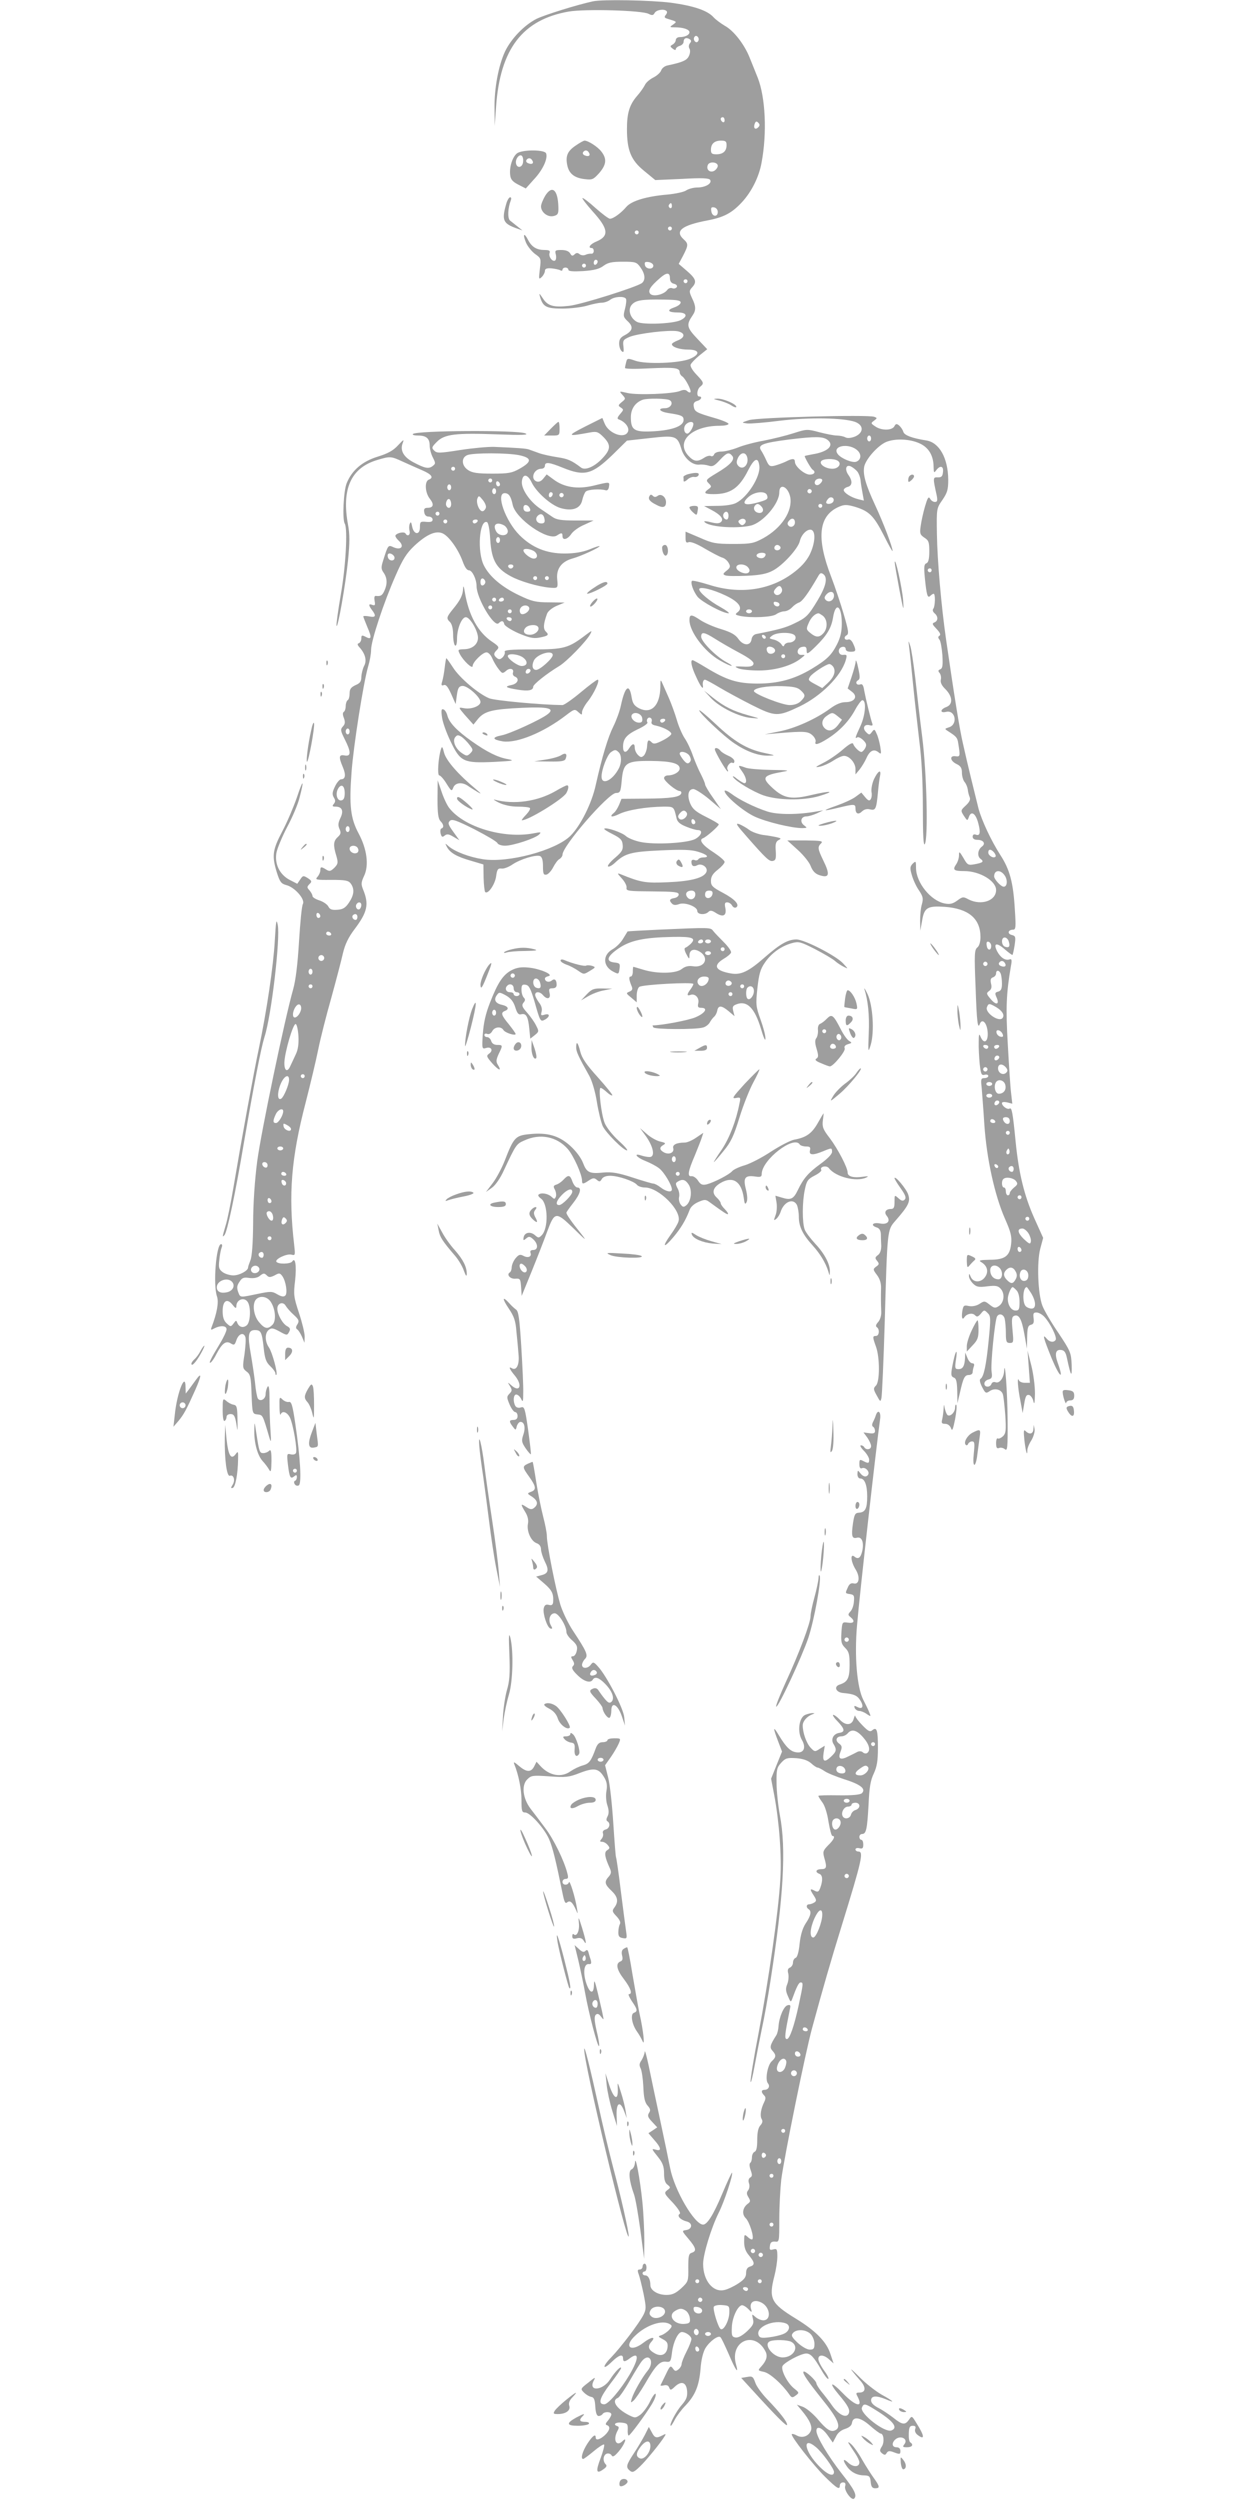 <?xml version="1.0" standalone="no"?>
<!DOCTYPE svg PUBLIC "-//W3C//DTD SVG 20010904//EN"
 "http://www.w3.org/TR/2001/REC-SVG-20010904/DTD/svg10.dtd">
<svg version="1.0" xmlns="http://www.w3.org/2000/svg"
 width="640pt" height="1280pt" viewBox="0 0 640 1280"
 preserveAspectRatio="xMidYMid meet">
<g transform="translate(0,1280) scale(0.1,-0.1)"
fill="#9e9e9e" stroke="none">
<path d="M3035 12793 c-83 -18 -249 -70 -289 -90 -62 -32 -128 -100 -160 -166
-34 -73 -56 -191 -54 -294 l1 -88 7 100 c21 295 136 445 373 486 86 14 375 6
408 -12 18 -9 24 -8 31 5 9 16 49 22 61 9 4 -3 2 -12 -4 -19 -9 -11 -7 -15 5
-19 55 -17 53 -15 32 -31 -19 -13 -18 -14 10 -14 43 0 74 -11 74 -25 0 -14
-22 -25 -51 -25 -10 0 -19 -7 -19 -15 0 -7 -7 -18 -16 -23 -14 -8 -14 -10 0
-21 10 -8 16 -9 16 -3 0 6 9 14 20 17 11 3 20 13 20 20 0 19 13 25 30 15 10
-6 11 -12 2 -22 -6 -8 -7 -19 -2 -27 5 -8 4 -24 -3 -38 -10 -22 -33 -32 -109
-48 -15 -3 -29 -14 -33 -26 -4 -11 -22 -27 -40 -36 -18 -9 -38 -26 -43 -38 -6
-12 -24 -38 -40 -56 -39 -45 -52 -88 -52 -169 0 -109 20 -160 88 -215 l57 -47
137 6 c102 6 138 4 144 -5 11 -18 -24 -39 -66 -39 -19 0 -45 -7 -57 -15 -11
-8 -54 -17 -94 -21 -108 -9 -185 -32 -212 -63 -27 -32 -67 -61 -84 -61 -7 0
-40 25 -74 55 -34 31 -64 53 -67 51 -2 -3 21 -33 52 -68 81 -89 86 -126 21
-154 -33 -13 -48 -34 -25 -34 6 0 10 -7 10 -15 0 -9 -6 -15 -12 -14 -7 1 -21
-1 -31 -6 -10 -4 -23 -2 -30 4 -10 8 -17 7 -26 -2 -10 -9 -14 -8 -22 6 -7 11
-22 17 -45 17 -31 0 -34 -2 -28 -24 3 -13 1 -27 -4 -30 -14 -8 -35 21 -28 39
4 11 -2 15 -25 15 -41 0 -66 15 -85 51 -21 41 -29 31 -11 -13 8 -19 29 -45 46
-58 31 -22 32 -23 25 -78 -6 -52 -6 -55 10 -40 9 9 16 23 16 31 0 11 9 15 34
13 18 -2 38 -6 45 -10 6 -4 11 -2 11 3 0 6 7 11 15 11 8 0 15 -5 15 -11 0 -8
23 -10 76 -7 56 4 83 11 104 27 23 17 43 21 99 21 65 0 71 -2 90 -29 24 -33
27 -64 8 -80 -25 -20 -313 -111 -374 -117 -80 -9 -109 0 -134 39 -18 27 -20
28 -14 7 15 -51 32 -60 115 -60 42 0 99 7 126 15 27 8 60 15 74 15 14 0 34 7
44 15 22 17 72 20 81 5 3 -5 1 -28 -5 -51 -10 -38 -9 -42 14 -64 30 -28 26
-49 -15 -71 -22 -11 -29 -22 -29 -43 0 -16 6 -33 13 -39 10 -9 12 -4 9 24 -4
31 -1 35 31 49 44 18 204 37 246 29 40 -8 40 -32 1 -47 -16 -6 -30 -15 -30
-19 0 -15 40 -28 84 -28 58 0 63 -24 9 -47 -54 -23 -226 -29 -280 -10 -40 14
-42 13 -47 -7 -3 -12 -6 -25 -6 -30 0 -5 52 -6 124 -2 129 6 156 3 156 -20 0
-7 6 -17 13 -21 16 -10 49 -74 42 -81 -3 -3 -10 -1 -16 5 -8 8 -19 9 -38 1
-38 -15 -219 -22 -269 -10 -43 10 -43 10 -25 -10 17 -19 17 -20 -4 -37 -19
-16 -19 -18 -4 -28 15 -10 14 -12 -4 -33 -14 -16 -16 -24 -8 -27 33 -12 55
-40 49 -61 -14 -42 -98 -14 -120 39 l-12 29 -90 -45 c-94 -48 -91 -51 28 -29
33 6 41 3 68 -24 39 -40 38 -63 -8 -111 -39 -41 -86 -61 -107 -45 -49 37 -68
45 -121 53 -32 5 -75 14 -94 21 -19 7 -42 15 -50 18 -14 6 -61 9 -180 14 -30
1 -108 -6 -173 -16 -108 -17 -120 -17 -134 -3 -14 14 -13 18 14 45 39 39 94
46 311 38 128 -5 161 -3 142 5 -39 18 -558 15 -576 -3 -4 -5 8 -8 27 -8 42 0
59 -15 59 -52 0 -16 7 -43 16 -60 15 -30 15 -32 -2 -45 -20 -15 -41 -10 -99
21 -48 26 -67 59 -54 95 9 24 7 23 -24 -10 -24 -26 -51 -41 -103 -57 -78 -24
-132 -69 -159 -136 -16 -38 -23 -185 -10 -207 16 -25 5 -222 -20 -363 -14 -81
-24 -153 -22 -160 6 -18 46 208 59 336 9 90 9 132 0 181 -34 184 15 292 150
332 67 20 70 19 131 -9 29 -13 73 -33 99 -44 49 -21 60 -38 33 -48 -22 -9 -19
-67 6 -98 23 -29 18 -46 -12 -46 -15 0 -20 -6 -17 -22 2 -15 10 -23 23 -23 11
0 20 -7 20 -15 0 -11 -9 -14 -32 -12 -31 3 -33 1 -33 -28 0 -42 -32 -38 -40 5
-4 22 -7 26 -12 13 -4 -9 -4 -26 -1 -37 5 -21 -11 -30 -21 -12 -7 10 -43 3
-51 -10 -3 -4 5 -17 17 -28 30 -28 12 -50 -27 -33 -28 13 -28 13 -54 -70 -10
-32 -10 -42 3 -60 19 -27 20 -58 4 -93 -11 -24 -19 -29 -44 -26 -7 1 -9 -9 -6
-26 4 -21 2 -25 -12 -20 -20 8 -20 -2 -1 -27 23 -30 18 -39 -15 -32 -16 3 -30
3 -30 0 0 -3 10 -28 21 -55 24 -55 21 -66 -10 -49 -18 9 -21 8 -21 -9 0 -11
-6 -21 -12 -24 -10 -3 -9 -9 4 -23 29 -33 37 -67 22 -94 -7 -14 -13 -39 -14
-55 0 -24 -6 -33 -30 -43 -23 -11 -30 -20 -30 -42 0 -16 -4 -32 -10 -35 -5 -3
-10 -17 -10 -30 0 -13 -4 -26 -10 -30 -6 -4 -6 -15 1 -32 7 -20 6 -30 -5 -42
-14 -15 -13 -22 9 -66 33 -65 33 -89 0 -83 -30 6 -32 -7 -10 -59 17 -40 14
-63 -9 -63 -7 0 -22 -17 -31 -37 -14 -29 -15 -40 -6 -56 9 -14 9 -22 0 -33 -9
-11 -8 -14 9 -14 33 0 43 -21 25 -58 -12 -25 -13 -38 -5 -56 9 -20 7 -27 -9
-42 -22 -20 -24 -41 -7 -96 10 -35 9 -41 -10 -61 -19 -18 -25 -20 -42 -9 -26
16 -30 15 -30 -5 0 -9 -7 -24 -15 -33 -13 -14 -7 -16 71 -15 73 0 88 -3 100
-19 20 -28 17 -58 -9 -97 -18 -27 -31 -35 -59 -37 -28 -2 -39 1 -47 17 -6 11
-27 25 -46 31 -19 6 -35 16 -35 22 0 7 -7 19 -15 29 -14 15 -14 18 -1 32 14
13 13 17 -8 31 -23 14 -25 14 -39 -7 l-15 -22 -39 20 c-51 27 -77 80 -68 137
4 23 29 83 55 133 27 50 56 118 64 152 25 96 18 96 -14 0 -17 -49 -50 -127
-75 -174 -50 -95 -54 -125 -27 -212 15 -47 22 -56 49 -63 42 -11 96 -72 84
-96 -6 -9 -14 -96 -20 -192 -7 -116 -17 -199 -30 -245 -44 -155 -164 -730
-184 -880 -13 -99 -21 -221 -21 -320 -1 -103 -6 -170 -14 -188 -6 -16 -12 -32
-12 -37 0 -16 -44 -40 -75 -40 -17 0 -41 7 -54 16 -20 15 -23 23 -18 63 2 25
8 54 12 64 4 9 3 17 -3 17 -25 0 -42 -208 -21 -268 10 -29 0 -85 -28 -158 -5
-14 -3 -15 15 -5 31 16 62 14 62 -5 0 -9 -15 -42 -34 -73 -49 -81 -60 -105
-47 -97 6 4 20 24 30 45 28 53 48 68 72 53 18 -11 21 -9 30 18 12 32 36 40 45
15 4 -9 1 -48 -4 -88 -11 -69 -10 -73 10 -89 20 -14 23 -28 26 -117 4 -99 4
-100 31 -103 27 -3 26 -2 60 -118 9 -30 10 -24 6 35 -3 39 -5 108 -5 155 0 59
-3 80 -10 70 -5 -8 -10 -25 -10 -38 0 -26 -28 -41 -40 -22 -4 7 -11 43 -14 79
-4 36 -14 103 -22 149 -17 96 -13 122 21 122 31 0 36 -10 45 -91 6 -57 13 -74
34 -94 14 -13 26 -30 26 -36 0 -7 2 -10 5 -8 8 8 -21 115 -38 140 -21 30 -22
73 -1 90 14 11 22 10 55 -8 38 -21 39 -21 49 -3 8 15 6 21 -10 30 -23 12 -50
60 -50 90 0 28 30 38 43 14 6 -10 24 -31 41 -46 26 -24 29 -31 19 -48 -9 -13
-9 -21 -2 -26 6 -3 17 -20 25 -38 l13 -31 1 32 c0 18 -13 72 -29 120 -27 82
-29 94 -20 167 8 75 1 123 -15 97 -9 -13 -72 -15 -81 -1 -8 13 53 43 78 36 19
-5 19 -2 13 52 -30 257 -15 443 59 727 24 94 53 215 64 270 11 55 41 174 67
265 25 91 52 194 60 230 11 46 28 81 59 122 67 89 75 128 44 204 -11 27 -10
37 5 69 26 54 15 138 -28 218 -41 77 -49 141 -36 314 10 136 61 459 85 541 8
26 15 64 15 85 0 46 64 241 126 381 36 83 56 114 95 151 61 57 108 79 143 65
32 -12 81 -80 104 -142 11 -31 22 -48 33 -48 17 0 39 -46 39 -81 0 -62 90
-213 113 -190 15 15 25 14 29 -5 2 -8 34 -29 72 -46 54 -23 76 -28 105 -23 48
9 54 14 36 31 -15 15 -13 39 6 92 5 13 26 30 49 40 l41 17 -79 1 c-69 0 -89 5
-154 36 -88 42 -151 95 -180 152 -36 70 -24 236 15 223 7 -2 14 -36 17 -89 7
-112 33 -154 122 -197 59 -27 152 -51 204 -51 19 0 21 4 17 43 -6 54 21 92 80
108 40 11 137 55 137 63 0 2 -24 -5 -52 -17 -36 -14 -77 -21 -128 -21 -92 0
-166 30 -230 94 -72 72 -123 215 -76 215 21 0 32 -16 41 -60 15 -71 180 -186
226 -157 24 16 29 15 29 -3 0 -24 26 -17 45 11 9 14 39 36 66 47 l48 22 -92 0
c-73 0 -98 4 -118 18 -13 9 -41 28 -62 42 -54 36 -99 102 -95 140 4 41 29 39
50 -5 23 -49 98 -116 147 -131 61 -18 103 -3 112 40 4 18 12 38 18 44 11 11
73 15 101 7 9 -3 16 3 18 18 4 26 5 26 -81 5 -82 -19 -150 -8 -204 33 l-34 25
-17 -21 c-11 -14 -23 -19 -35 -15 -33 13 -14 65 25 65 10 0 18 7 18 15 0 21
21 19 92 -10 111 -45 149 -35 255 67 l73 72 117 13 c133 15 141 12 162 -57 14
-46 55 -82 91 -79 14 2 36 -1 48 -5 20 -7 30 -1 57 28 36 39 47 43 64 22 16
-19 -10 -47 -81 -89 -53 -32 -56 -35 -40 -51 16 -16 16 -18 0 -30 -28 -20 -22
-26 26 -26 86 0 131 31 177 123 32 63 52 69 57 19 5 -53 -60 -157 -119 -187
-16 -9 -57 -15 -96 -15 l-68 -1 36 -19 c48 -25 66 -47 51 -62 -9 -9 -23 -9
-52 -2 -22 6 -37 7 -34 3 16 -26 160 -38 238 -20 62 15 146 112 146 170 0 50
45 30 56 -24 13 -72 -44 -158 -137 -210 -50 -27 -62 -30 -154 -30 -90 0 -107
3 -172 32 l-73 31 0 -30 c0 -24 3 -29 16 -24 11 4 43 -9 83 -33 36 -21 76 -42
89 -46 12 -3 27 -16 33 -28 10 -17 8 -24 -11 -39 -19 -15 -20 -19 -6 -24 9 -4
58 -4 109 -2 68 3 103 10 133 26 51 26 130 113 139 151 8 35 39 65 60 58 23
-10 18 -71 -10 -128 -18 -34 -44 -63 -86 -94 -119 -88 -273 -109 -429 -59 -45
14 -84 23 -87 20 -9 -9 6 -52 28 -81 22 -27 130 -85 159 -85 8 0 -10 14 -40
31 -57 31 -110 76 -110 92 0 16 68 0 135 -32 68 -32 91 -64 61 -86 -14 -11
-12 -13 15 -19 58 -11 163 -6 183 9 11 8 30 15 41 15 12 0 30 9 40 20 10 11
26 22 36 25 17 6 46 45 97 133 11 20 16 21 29 11 22 -19 11 -63 -31 -133 -47
-78 -58 -89 -119 -118 -45 -22 -82 -32 -194 -54 -13 -2 -23 -13 -25 -27 -5
-35 -42 -34 -67 1 -16 23 -38 35 -89 51 -38 11 -85 32 -106 46 -46 31 -56 31
-56 0 0 -59 77 -161 153 -205 29 -17 57 -30 62 -29 6 0 -6 8 -26 19 -51 27
-129 105 -129 130 0 27 16 24 70 -10 25 -16 80 -48 123 -71 55 -29 77 -47 75
-58 -3 -12 -15 -16 -53 -14 -44 2 -47 1 -25 -9 14 -6 61 -11 105 -11 84 0 171
25 217 63 22 17 22 18 3 17 -30 -3 -27 37 3 41 17 3 22 -1 22 -19 0 -21 5 -19
46 21 58 57 80 94 89 147 13 84 45 63 45 -30 0 -41 -7 -71 -24 -105 -29 -57
-52 -79 -131 -127 -89 -53 -170 -75 -279 -75 -102 1 -154 17 -263 83 -33 20
-63 37 -67 37 -13 0 -5 -37 19 -87 21 -47 37 -68 34 -45 -3 17 2 32 10 32 5 0
38 -18 73 -39 35 -21 111 -62 168 -91 120 -60 132 -60 244 -7 110 53 212 155
236 236 8 28 6 30 -13 28 -27 -3 -31 36 -4 41 10 2 17 -3 17 -11 0 -9 10 -14
25 -14 28 0 30 5 13 42 -6 14 -17 24 -24 21 -19 -7 -27 11 -10 21 13 7 11 22
-14 108 -16 55 -45 141 -64 191 -78 201 -65 315 41 360 26 11 39 11 81 -1 72
-22 96 -46 147 -146 25 -50 45 -86 45 -80 0 20 -47 144 -89 234 -50 108 -64
159 -56 199 9 39 70 107 112 125 46 19 121 16 171 -7 47 -21 72 -63 72 -122 1
-30 2 -31 14 -15 20 26 38 21 34 -10 -2 -22 -8 -28 -27 -27 -25 1 -25 -2 -5
-93 5 -26 3 -33 -9 -33 -9 0 -20 7 -25 17 -8 13 -13 4 -26 -40 -9 -31 -19 -76
-22 -100 -6 -39 -3 -45 19 -60 22 -14 25 -23 25 -71 0 -38 -5 -57 -15 -60 -12
-5 -13 -19 -8 -73 9 -90 14 -108 28 -94 6 6 14 11 17 11 10 0 8 -63 -1 -76 -6
-7 -3 -16 6 -24 19 -16 19 -39 -1 -47 -13 -5 -11 -10 11 -33 18 -19 23 -30 15
-35 -8 -5 -8 -10 0 -20 6 -7 12 -43 15 -79 3 -53 1 -68 -11 -73 -11 -4 -12 -9
-3 -19 6 -8 9 -23 6 -34 -3 -14 4 -30 24 -49 37 -38 39 -78 4 -91 -32 -12 -33
-32 -2 -25 49 13 63 -65 15 -79 -22 -7 -22 -8 -5 -19 44 -28 49 -34 53 -62 11
-67 10 -70 -13 -67 -33 5 -29 -24 5 -40 21 -10 27 -21 27 -44 0 -17 6 -38 13
-47 8 -9 15 -26 17 -39 1 -13 6 -31 10 -40 5 -12 -2 -25 -20 -42 -27 -25 -27
-26 -10 -53 18 -27 18 -27 26 -5 12 33 35 17 48 -34 13 -49 8 -66 -14 -57 -9
3 -15 -1 -15 -11 0 -10 9 -16 24 -16 31 0 44 -19 24 -34 -22 -16 -26 -49 -8
-63 19 -14 14 -20 -30 -28 -33 -6 -37 -4 -57 32 -21 35 -23 36 -23 13 0 -14
-7 -35 -15 -46 -19 -28 -11 -34 42 -34 79 0 163 -50 163 -97 0 -55 -76 -81
-141 -48 -27 15 -31 14 -58 -6 -22 -16 -37 -20 -63 -15 -72 13 -148 107 -148
183 0 35 -1 36 -17 21 -14 -15 -15 -23 -4 -60 7 -24 23 -59 37 -78 20 -31 22
-41 14 -70 -6 -19 -9 -57 -9 -85 l1 -50 9 50 c11 68 27 78 116 72 122 -9 183
-60 183 -155 0 -24 -6 -45 -16 -53 -15 -12 -16 -35 -9 -204 6 -178 11 -218 22
-187 10 26 31 11 38 -28 10 -58 -15 -85 -35 -37 -7 17 -9 12 -9 -29 -1 -28 2
-78 5 -111 6 -53 9 -60 25 -56 11 3 19 0 19 -6 0 -6 -9 -11 -20 -11 -17 0 -19
-5 -14 -47 2 -27 9 -113 14 -193 12 -175 53 -360 105 -479 31 -70 36 -92 32
-130 -7 -63 -32 -81 -111 -81 -46 -1 -57 -3 -44 -11 32 -18 41 -48 23 -75 -20
-32 -62 -33 -75 -1 -7 17 -9 18 -9 5 -1 -10 9 -28 20 -39 18 -18 29 -21 74
-15 43 5 55 3 69 -13 22 -25 17 -70 -10 -88 -18 -12 -24 -11 -47 7 -25 20 -28
20 -52 4 -16 -10 -36 -14 -54 -11 -26 6 -29 3 -34 -26 -5 -34 0 -48 11 -31 12
18 41 24 54 10 10 -10 15 -9 30 8 16 20 18 20 34 4 17 -16 17 -27 6 -141 -13
-130 -25 -186 -42 -197 -6 -4 -3 -19 8 -41 17 -33 20 -35 40 -21 24 16 57 9
66 -15 4 -9 9 -58 13 -108 5 -78 3 -93 -11 -108 -10 -9 -22 -15 -27 -12 -5 4
-9 -7 -9 -24 0 -23 4 -29 15 -25 8 4 22 1 30 -6 13 -11 15 7 14 151 -1 142
-14 321 -18 248 -2 -34 -24 -64 -44 -56 -9 3 -18 0 -21 -9 -7 -19 -36 -18 -36
2 0 9 9 18 21 21 18 5 20 11 16 40 -6 35 17 266 28 283 11 18 33 11 39 -12 3
-13 6 -46 6 -73 0 -44 3 -51 20 -51 20 0 20 4 14 67 -5 54 -4 67 9 72 24 9 38
-16 52 -95 l13 -73 1 58 c1 48 4 60 19 64 14 3 17 12 14 34 -3 24 -1 29 15 29
11 0 29 -10 40 -22 30 -32 66 -105 58 -118 -9 -15 -31 -12 -45 5 -25 30 -19 8
25 -101 41 -98 64 -114 30 -20 -16 46 -10 68 19 64 16 -2 23 -13 29 -43 20
-93 26 -102 24 -33 -3 63 -6 70 -69 165 -37 54 -73 116 -81 138 -23 60 -29
222 -11 291 l15 56 -46 102 c-51 115 -79 229 -95 391 -15 154 -20 176 -31 169
-11 -7 -39 13 -39 28 0 6 11 7 26 4 l27 -7 -6 53 c-4 29 -11 142 -17 250 -11
189 -8 261 16 402 6 31 4 38 -7 34 -21 -8 -47 9 -64 42 -21 42 -2 46 40 9 20
-17 37 -30 39 -28 2 2 7 25 11 50 6 42 5 47 -15 52 -24 6 -19 27 7 27 14 0 15
13 9 103 -8 139 -26 205 -74 279 -48 75 -95 176 -112 238 -17 68 -58 234 -79
330 -18 76 -45 246 -87 535 -25 174 -45 406 -47 541 -2 130 -2 131 28 174 25
37 30 52 30 104 -1 111 -46 191 -113 201 -74 12 -111 26 -117 44 -3 11 -13 25
-21 32 -13 11 -18 10 -25 -4 -13 -22 -67 -22 -98 0 -23 15 -23 17 -6 29 17 13
17 14 1 20 -32 12 -597 -3 -641 -17 -40 -13 -40 -13 -10 -17 16 -2 92 4 169
14 149 18 323 15 384 -6 45 -17 45 -55 0 -75 -21 -8 -39 -10 -50 -4 -9 5 -29
9 -43 9 -15 0 -55 8 -90 17 -63 17 -66 16 -132 -5 -37 -12 -106 -29 -152 -38
-46 -8 -106 -24 -135 -36 -28 -11 -65 -20 -83 -20 -18 0 -34 -6 -37 -15 -3 -8
-11 -11 -16 -8 -6 4 -22 0 -35 -9 -34 -22 -52 -20 -80 10 -68 73 17 154 159
154 25 0 46 4 46 10 0 5 -33 19 -72 30 -93 27 -102 32 -106 59 -3 16 3 24 17
28 21 5 29 23 11 23 -15 0 -12 36 5 50 21 17 19 22 -20 63 -20 21 -32 42 -29
50 3 8 23 29 45 47 l40 32 -51 54 c-54 57 -57 71 -24 119 18 26 18 47 -3 89
-15 33 -15 37 0 54 26 28 21 44 -25 84 l-43 37 23 43 c27 53 27 60 2 83 -46
42 -10 71 120 96 86 16 127 38 179 94 49 53 87 129 100 201 29 153 20 335 -19
435 -11 27 -29 73 -41 102 -27 69 -82 140 -128 165 -20 12 -46 31 -57 43 -31
35 -101 59 -218 75 -101 13 -353 18 -401 7z m540 -203 c-5 -8 -11 -8 -17 -2
-6 6 -7 16 -3 22 5 8 11 8 17 2 6 -6 7 -16 3 -22z m135 -406 c0 -8 -4 -12 -10
-9 -5 3 -10 10 -10 16 0 5 5 9 10 9 6 0 10 -7 10 -16z m172 -36 c-15 -15 -26
-4 -18 18 5 13 9 15 18 6 9 -9 9 -15 0 -24z m-162 -91 c0 -31 -18 -47 -52 -47
-23 0 -28 4 -28 23 0 31 18 47 52 47 23 0 28 -4 28 -23z m-45 -106 c0 -8 -8
-19 -17 -25 -22 -13 -44 5 -34 29 7 20 51 16 51 -4z m-235 -207 c0 -8 -5 -12
-10 -9 -6 4 -8 11 -5 16 9 14 15 11 15 -7z m235 -29 c0 -28 -29 -25 -33 3 -3
19 0 23 15 20 10 -2 18 -12 18 -23z m-235 -85 c0 -5 -4 -10 -10 -10 -5 0 -10
5 -10 10 0 6 5 10 10 10 6 0 10 -4 10 -10z m-170 -20 c0 -5 -4 -10 -10 -10 -5
0 -10 5 -10 10 0 6 5 10 10 10 6 0 10 -4 10 -10z m-210 -149 c0 -6 -4 -13 -10
-16 -5 -3 -10 1 -10 9 0 9 5 16 10 16 6 0 10 -4 10 -9z m285 -21 c0 -22 -39
-19 -43 3 -3 15 1 18 20 15 12 -2 23 -10 23 -18z m-345 0 c0 -5 -4 -10 -10
-10 -5 0 -10 5 -10 10 0 6 5 10 10 10 6 0 10 -4 10 -10z m430 -64 c0 -16 7
-26 21 -29 12 -3 18 -10 14 -17 -4 -6 -14 -9 -22 -6 -9 4 -21 0 -27 -9 -18
-24 -73 -36 -87 -19 -13 16 0 37 51 81 33 29 50 29 50 -1z m90 -16 c0 -5 -4
-10 -10 -10 -5 0 -10 5 -10 10 0 6 5 10 10 10 6 0 10 -4 10 -10z m-35 -109 c0
-8 -15 -19 -33 -25 -41 -14 -32 -26 20 -26 46 0 51 -21 11 -40 -41 -18 -192
-24 -222 -8 -35 19 -48 64 -26 88 20 23 52 28 165 26 66 -1 85 -4 85 -15z
m-56 -500 c21 -13 5 -41 -24 -41 -41 0 -29 -18 18 -25 67 -10 77 -15 77 -35 0
-31 -55 -52 -150 -58 -103 -6 -120 5 -120 72 0 42 22 75 60 89 25 9 124 7 139
-2z m121 -122 c0 -17 -20 -49 -31 -49 -16 0 -22 29 -9 45 14 17 40 20 40 4z
m688 -82 c35 -28 0 -61 -78 -73 -22 -4 -40 -8 -40 -9 0 -8 33 -66 41 -70 17
-11 9 -25 -15 -25 -27 0 -76 42 -76 65 0 19 -13 19 -48 1 -15 -7 -40 -16 -55
-20 -24 -6 -30 -3 -43 26 -8 18 -20 41 -26 50 -21 30 4 40 144 58 133 16 172
16 196 -3z m222 8 c0 -8 -4 -15 -10 -15 -5 0 -10 7 -10 15 0 8 5 15 10 15 6 0
10 -7 10 -15z m-68 -63 c20 -20 16 -47 -8 -56 -19 -7 -74 15 -93 37 -37 45 58
62 101 19z m-1732 -23 c64 -14 64 -33 0 -69 -39 -22 -57 -25 -140 -25 -75 0
-102 4 -123 18 -34 22 -37 64 -4 77 31 12 206 12 267 -1z m1165 -8 c12 -39
-22 -73 -46 -45 -9 11 -9 21 -1 39 14 29 38 33 47 6z m464 -20 c22 -14 5 -41
-27 -41 -34 0 -68 22 -58 38 8 14 65 16 85 3z m101 -56 c7 -9 14 -28 16 -43 1
-15 6 -45 10 -66 l7 -39 -29 7 c-36 9 -74 33 -74 47 0 6 9 13 20 16 24 6 26
30 4 61 -21 30 -12 57 14 43 10 -5 25 -17 32 -26z m-2060 15 c0 -5 -4 -10 -10
-10 -5 0 -10 5 -10 10 0 6 5 10 10 10 6 0 10 -4 10 -10z m190 -60 c0 -5 -4
-10 -10 -10 -5 0 -10 5 -10 10 0 6 5 10 10 10 6 0 10 -4 10 -10z m1690 1 c0
-5 -6 -14 -14 -20 -16 -13 -32 2 -21 19 8 12 35 13 35 1z m-1650 -22 c0 -5 -4
-9 -10 -9 -5 0 -10 7 -10 16 0 8 5 12 10 9 6 -3 10 -10 10 -16z m-250 -14 c0
-8 -4 -15 -10 -15 -5 0 -10 7 -10 15 0 8 5 15 10 15 6 0 10 -7 10 -15z m230
-20 c0 -8 -4 -15 -10 -15 -5 0 -10 7 -10 15 0 8 5 15 10 15 6 0 10 -7 10 -15z
m1614 -6 c-3 -5 -10 -7 -15 -3 -5 3 -7 10 -3 15 3 5 10 7 15 3 5 -3 7 -10 3
-15z m-1324 -8 c0 -6 -4 -13 -10 -16 -5 -3 -10 1 -10 9 0 9 5 16 10 16 6 0 10
-4 10 -9z m54 -12 c-3 -5 -10 -7 -15 -3 -5 3 -7 10 -3 15 3 5 10 7 15 3 5 -3
7 -10 3 -15z m1043 6 c7 -21 3 -24 -56 -40 -62 -16 -77 -3 -37 32 31 26 84 31
93 8z m-1439 -63 c-2 -9 -9 -17 -15 -19 -17 -6 -37 41 -29 64 7 17 9 16 27 -6
11 -13 19 -31 17 -39z m1778 29 c-8 -13 -36 -15 -36 -3 0 4 5 13 12 20 14 14
34 0 24 -17z m-1956 -12 c0 -20 -15 -26 -24 -10 -8 13 4 42 15 35 5 -3 9 -14
9 -25z m404 -25 c3 -9 -1 -14 -14 -14 -13 0 -20 7 -20 20 0 22 25 18 34 -6z
m1186 11 c16 -20 1 -38 -23 -29 -17 6 -22 25 -10 37 10 11 19 8 33 -8z m310 5
c0 -5 -4 -10 -10 -10 -5 0 -10 5 -10 10 0 6 5 10 10 10 6 0 10 -4 10 -10z
m-1960 -40 c0 -5 -4 -10 -10 -10 -5 0 -10 5 -10 10 0 6 5 10 10 10 6 0 10 -4
10 -10z m1480 -10 c0 -11 -4 -20 -9 -20 -14 0 -23 18 -16 30 10 17 25 11 25
-10z m-942 -18 c3 -16 -2 -22 -16 -22 -24 0 -35 23 -19 39 16 16 31 8 35 -17z
m1024 -24 c-9 -9 -15 -9 -24 0 -10 10 -10 15 2 22 20 12 38 -6 22 -22z m258 7
c0 -19 -20 -29 -32 -17 -8 8 -7 16 2 26 14 17 30 12 30 -9z m-1780 5 c0 -5 -4
-10 -10 -10 -5 0 -10 5 -10 10 0 6 5 10 10 10 6 0 10 -4 10 -10z m155 0 c-3
-5 -10 -10 -16 -10 -5 0 -9 5 -9 10 0 6 7 10 16 10 8 0 12 -4 9 -10z m136 -20
c10 -6 19 -20 19 -30 0 -27 -46 -27 -60 0 -19 35 3 50 41 30z m-21 -75 c0 -8
-4 -15 -10 -15 -5 0 -10 7 -10 15 0 8 5 15 10 15 6 0 10 -7 10 -15z m1435 -34
c7 -12 -12 -24 -25 -16 -11 7 -4 25 10 25 5 0 11 -4 15 -9z m-1264 -21 c23
-13 25 -40 2 -40 -18 0 -53 28 -53 42 0 11 27 10 51 -2z m-711 -36 c0 -18 -26
-18 -33 0 -3 8 -3 16 0 19 9 10 33 -5 33 -19z m1900 17 c0 -6 -5 -13 -10 -16
-15 -9 -43 3 -35 15 8 13 45 13 45 1z m-1292 -62 c-2 -6 -8 -10 -13 -10 -5 0
-11 4 -13 10 -2 6 4 11 13 11 9 0 15 -5 13 -11z m1202 -4 c9 -11 10 -19 3 -26
-14 -14 -63 6 -63 26 0 20 44 20 60 0z m940 -15 c0 -5 -4 -10 -10 -10 -5 0
-10 5 -10 10 0 6 5 10 10 10 6 0 10 -4 10 -10z m-2020 -40 c0 -5 -4 -10 -10
-10 -5 0 -10 5 -10 10 0 6 5 10 10 10 6 0 10 -4 10 -10z m60 0 c0 -5 -4 -10
-10 -10 -5 0 -10 5 -10 10 0 6 5 10 10 10 6 0 10 -4 10 -10z m-325 -20 c0 -7
-6 -15 -12 -17 -8 -3 -13 4 -13 17 0 13 5 20 13 18 6 -3 12 -11 12 -18z m1518
-34 c8 -20 -20 -43 -35 -28 -8 8 -8 15 2 27 16 19 26 19 33 1z m267 -36 c0
-24 -26 -38 -42 -22 -8 8 -8 15 2 27 18 21 40 19 40 -5z m-1730 -20 c0 -5 -4
-10 -10 -10 -5 0 -10 5 -10 10 0 6 5 10 10 10 6 0 10 -4 10 -10z m40 0 c0 -5
-7 -10 -16 -10 -8 0 -12 5 -9 10 3 6 10 10 16 10 5 0 9 -4 9 -10z m1411 -25
c-1 -15 -24 -12 -29 3 -3 9 2 13 12 10 10 -1 17 -7 17 -13z m-1471 -15 c0 -5
-4 -10 -10 -10 -5 0 -10 5 -10 10 0 6 5 10 10 10 6 0 10 -4 10 -10z m190 -5
c0 -19 -36 -39 -45 -25 -11 18 3 40 25 40 11 0 20 -7 20 -15z m-90 -15 c0 -5
-4 -10 -10 -10 -5 0 -10 5 -10 10 0 6 5 10 10 10 6 0 10 -4 10 -10z m1230 0
c0 -5 -7 -10 -15 -10 -8 0 -15 5 -15 10 0 6 7 10 15 10 8 0 15 -4 15 -10z
m362 -22 c26 -20 27 -67 2 -92 -20 -21 -37 -20 -65 3 -21 17 -22 21 -9 50 11
28 33 50 51 51 3 0 12 -6 21 -12z m-1592 -18 c0 -5 -4 -10 -9 -10 -6 0 -13 5
-16 10 -3 6 1 10 9 10 9 0 16 -4 16 -10z m135 -40 c10 -16 -14 -40 -41 -40
-29 0 -40 16 -24 35 14 17 56 20 65 5z m1314 -43 c13 -16 -4 -37 -30 -37 -10
0 -20 -6 -23 -12 -3 -10 -8 -9 -15 3 -6 9 -23 20 -38 24 -27 6 -27 7 -9 21 25
18 100 18 115 1z m-148 -10 c-1 -12 -15 -9 -19 4 -3 6 1 10 8 8 6 -3 11 -8 11
-12z m47 -64 c5 -18 -28 -29 -38 -12 -5 7 -6 17 -3 22 7 12 35 5 41 -10z m52
-33 c0 -5 -4 -10 -10 -10 -5 0 -10 5 -10 10 0 6 5 10 10 10 6 0 10 -4 10 -10z
m248 -57 c12 -23 1 -52 -32 -82 l-26 -24 -35 19 c-37 20 -39 22 -27 40 11 17
83 64 98 64 7 0 17 -8 22 -17z m-169 -117 c26 -24 26 -31 1 -56 -13 -13 -33
-20 -57 -20 -38 0 -183 57 -183 72 0 15 66 27 141 25 60 -2 82 -6 98 -21z
m-2309 -211 c0 -8 -4 -15 -10 -15 -5 0 -10 7 -10 15 0 8 5 15 10 15 6 0 10 -7
10 -15z m-25 -316 c0 -23 -5 -35 -17 -37 -21 -4 -32 31 -18 58 16 30 35 19 35
-21z m25 -184 c0 -8 -4 -15 -10 -15 -5 0 -10 7 -10 15 0 8 5 15 10 15 6 0 10
-7 10 -15z m43 -100 c4 -8 2 -17 -4 -21 -15 -9 -39 3 -39 21 0 19 36 20 43 0z
m3257 -20 c7 -9 10 -18 7 -21 -10 -11 -37 5 -37 21 0 19 14 19 30 0z m55 -119
c15 -23 12 -56 -6 -56 -14 0 -49 38 -49 53 0 34 34 36 55 3z m-3295 -150 c0
-8 -4 -17 -9 -21 -12 -7 -24 12 -16 25 9 15 25 12 25 -4z m-210 -57 c0 -5 -4
-9 -10 -9 -5 0 -10 7 -10 16 0 8 5 12 10 9 6 -3 10 -10 10 -16z m190 -4 c0 -8
-4 -15 -9 -15 -13 0 -22 16 -14 24 11 11 23 6 23 -9z m-135 -85 c3 -5 -1 -10
-9 -10 -9 0 -16 5 -16 10 0 6 4 10 9 10 6 0 13 -4 16 -10z m3470 -41 c8 -25 1
-34 -20 -26 -19 8 -20 47 -1 47 8 0 18 -9 21 -21z m-90 -22 c0 -26 -20 -25
-23 2 -3 16 1 22 10 19 7 -3 13 -12 13 -21z m-3415 -62 c0 -8 -7 -15 -15 -15
-8 0 -15 7 -15 15 0 8 7 15 15 15 8 0 15 -7 15 -15z m3394 -36 c-3 -5 -10 -7
-15 -3 -5 3 -7 10 -3 15 3 5 10 7 15 3 5 -3 7 -10 3 -15z m91 10 c10 -15 -1
-23 -20 -15 -9 3 -13 10 -10 16 8 13 22 13 30 -1z m-3545 -44 c0 -8 -4 -15
-10 -15 -5 0 -10 7 -10 15 0 8 5 15 10 15 6 0 10 -7 10 -15z m3524 -11 c3 -9
6 -31 6 -51 0 -26 -5 -36 -19 -40 -17 -4 -18 -9 -9 -29 17 -37 -1 -43 -29 -10
-23 27 -24 31 -9 42 12 8 15 20 10 38 -4 19 -2 28 10 32 9 3 16 12 16 20 0 19
16 18 24 -2z m-3524 -64 c0 -5 -4 -10 -10 -10 -5 0 -10 5 -10 10 0 6 5 10 10
10 6 0 10 -4 10 -10z m-58 -116 c-7 -37 -42 -61 -42 -28 0 24 20 56 33 51 7
-2 10 -13 9 -23z m3559 9 c30 -18 43 -39 33 -54 -16 -26 -92 25 -81 54 8 21
12 21 48 0z m-3573 -148 c2 -40 -2 -70 -14 -94 -9 -20 -22 -47 -28 -60 -15
-34 -31 -23 -30 19 2 54 45 201 58 197 6 -2 12 -30 14 -62z m3606 9 c4 -11 1
-14 -11 -12 -10 2 -19 11 -21 21 -4 21 24 13 32 -9z m-74 -64 c0 -5 -4 -10 -9
-10 -6 0 -13 5 -16 10 -3 6 1 10 9 10 9 0 16 -4 16 -10z m55 0 c-3 -5 -10 -10
-16 -10 -5 0 -9 5 -9 10 0 6 7 10 16 10 8 0 12 -4 9 -10z m-4 -63 c-13 -13
-26 -3 -16 12 3 6 11 8 17 5 6 -4 6 -10 -1 -17z m39 -42 c10 -12 10 -19 2 -27
-16 -16 -42 -2 -42 22 0 24 22 26 40 5z m-96 -16 c-3 -5 -10 -7 -15 -3 -5 3
-7 10 -3 15 3 5 10 7 15 3 5 -3 7 -10 3 -15z m-3494 -29 c0 -5 -4 -10 -10 -10
-5 0 -10 5 -10 10 0 6 5 10 10 10 6 0 10 -4 10 -10z m-80 -19 c0 -24 -27 -88
-40 -96 -19 -12 -22 26 -5 70 17 45 45 61 45 26z m3668 -30 c4 -23 -11 -41
-34 -41 -16 0 -26 29 -18 52 9 28 48 20 52 -11z m-68 9 c0 -5 -7 -10 -15 -10
-8 0 -15 5 -15 10 0 6 7 10 15 10 8 0 15 -4 15 -10z m0 -60 c0 -5 -7 -10 -15
-10 -8 0 -15 5 -15 10 0 6 7 10 15 10 8 0 15 -4 15 -10z m31 -43 c-13 -13 -26
-3 -16 12 3 6 11 8 17 5 6 -4 6 -10 -1 -17z m-3661 -37 c0 -20 -24 -60 -37
-60 -16 0 -17 11 -1 45 11 24 38 35 38 15z m3720 -50 c0 -22 -25 -18 -34 6 -3
9 1 14 14 14 13 0 20 -7 20 -20z m-75 0 c3 -5 -1 -10 -9 -10 -9 0 -16 5 -16
10 0 6 4 10 9 10 6 0 13 -4 16 -10z m-3605 -41 c0 -18 -35 -5 -38 14 -3 16 -1
17 17 7 12 -6 21 -15 21 -21z m3680 -19 c0 -5 -4 -10 -10 -10 -5 0 -10 5 -10
10 0 6 5 10 10 10 6 0 10 -4 10 -10z m-3720 -80 c0 -5 -7 -10 -15 -10 -8 0
-15 5 -15 10 0 6 7 10 15 10 8 0 15 -4 15 -10z m3716 -27 c-10 -10 -19 5 -10
18 6 11 8 11 12 0 2 -7 1 -15 -2 -18z m-3796 -59 c0 -9 -5 -14 -12 -12 -18 6
-21 28 -4 28 9 0 16 -7 16 -16z m3741 -7 c-1 -12 -15 -9 -19 4 -3 6 1 10 8 8
6 -3 11 -8 11 -12z m79 -12 c0 -8 -4 -15 -9 -15 -13 0 -22 16 -14 24 11 11 23
6 23 -9z m-3725 -25 c3 -5 -1 -10 -9 -10 -9 0 -16 5 -16 10 0 6 4 10 9 10 6 0
13 -4 16 -10z m3736 -36 c11 -14 10 -19 -9 -34 -12 -10 -22 -23 -22 -29 0 -6
-4 -11 -10 -11 -5 0 -10 9 -10 20 0 11 -4 20 -10 20 -11 0 -14 33 -3 43 12 13
50 7 64 -9z m-3736 -12 c0 -18 -20 -15 -23 4 -3 10 1 15 10 12 7 -3 13 -10 13
-16z m3765 -72 c0 -5 -4 -10 -10 -10 -5 0 -10 5 -10 10 0 6 5 10 10 10 6 0 10
-4 10 -10z m-3840 -21 c0 -5 -4 -9 -10 -9 -5 0 -10 7 -10 16 0 8 5 12 10 9 6
-3 10 -10 10 -16z m8 -77 c2 -12 -1 -22 -7 -22 -13 0 -32 35 -24 44 12 12 28
0 31 -22z m64 -34 c-15 -15 -26 -4 -18 18 5 13 9 15 18 6 9 -9 9 -15 0 -24z
m3808 22 c0 -5 -4 -10 -10 -10 -5 0 -10 5 -10 10 0 6 5 10 10 10 6 0 10 -4 10
-10z m-4 -75 c8 -13 14 -32 12 -42 -3 -15 -8 -13 -37 14 -32 32 -34 53 -6 53
8 0 22 -11 31 -25z m-3876 -25 c0 -5 -4 -10 -10 -10 -5 0 -10 5 -10 10 0 6 5
10 10 10 6 0 10 -4 10 -10z m3840 -61 c0 -5 -4 -9 -10 -9 -5 0 -10 7 -10 16 0
8 5 12 10 9 6 -3 10 -10 10 -16z m-3880 -24 c0 -8 -4 -15 -9 -15 -13 0 -22 16
-14 24 11 11 23 6 23 -9z m-24 -66 c9 -15 -11 -33 -30 -26 -9 4 -13 13 -10 22
7 17 30 20 40 4z m3792 -1 c19 -19 15 -58 -6 -58 -25 0 -42 19 -42 47 0 25 27
32 48 11z m82 -18 c8 -14 8 -26 0 -40 -13 -24 -23 -25 -44 -4 -19 19 -20 36
-4 52 18 18 36 15 48 -8z m65 -20 c0 -16 -6 -26 -18 -28 -19 -4 -32 20 -23 44
9 25 41 13 41 -16z m-3897 -2 c9 -9 18 -8 38 2 23 13 27 13 39 -3 19 -26 28
-88 16 -100 -8 -8 -20 -6 -41 6 -27 16 -34 16 -102 2 -92 -19 -87 -20 -99 11
-7 21 -6 32 7 51 13 21 22 24 49 20 21 -3 40 0 52 8 22 18 26 18 41 3z m-179
-32 c16 -19 3 -45 -25 -52 -33 -8 -54 2 -54 25 0 35 57 54 79 27z m4015 -42
c10 -9 16 -33 16 -60 0 -37 -3 -44 -20 -44 -22 0 -40 27 -40 60 0 20 16 60 25
60 2 0 11 -7 19 -16z m76 -16 c25 -42 26 -78 2 -78 -10 0 -23 5 -30 12 -19 19
-15 98 5 98 2 0 12 -15 23 -32z m-3894 -43 c25 -38 29 -98 9 -118 -24 -24 -40
-21 -69 14 -28 33 -36 95 -14 117 20 20 56 14 74 -13z m-116 -4 c15 -29 12
-97 -5 -115 -18 -17 -41 -12 -50 11 -5 14 -7 14 -19 -3 -14 -18 -15 -18 -35 0
-15 14 -21 31 -21 63 0 54 23 68 51 32 13 -17 19 -20 19 -8 0 37 43 51 60 20z"/>
<path d="M2948 12055 c-42 -28 -53 -53 -44 -99 8 -44 36 -67 89 -73 40 -5 45
-2 75 31 37 43 40 73 11 110 -19 25 -68 56 -86 56 -5 0 -25 -11 -45 -25z m67
-36 c10 -15 -1 -23 -20 -15 -9 3 -13 10 -10 16 8 13 22 13 30 -1z"/>
<path d="M2652 12018 c-25 -13 -45 -69 -40 -113 2 -23 12 -35 41 -50 l39 -20
43 48 c45 48 71 106 61 132 -7 18 -108 20 -144 3z m26 -49 c-4 -28 -31 -32
-36 -6 -5 23 18 51 30 39 6 -6 8 -20 6 -33z m47 10 c10 -15 -1 -23 -20 -15 -9
3 -13 10 -10 16 8 13 22 13 30 -1z"/>
<path d="M2791 11797 c-11 -19 -21 -43 -21 -54 0 -30 35 -57 65 -49 21 5 25
12 24 44 -2 91 -32 117 -68 59z"/>
<path d="M2591 11753 c-23 -81 -15 -98 56 -123 l28 -10 -25 20 c-14 11 -31 25
-39 31 -13 12 -11 63 4 102 4 10 3 17 -3 17 -6 0 -16 -17 -21 -37z"/>
<path d="M3683 10749 c20 -5 49 -16 62 -25 14 -9 25 -12 25 -7 0 14 -67 43
-98 42 -23 -1 -21 -2 11 -10z"/>
<path d="M2820 10605 l-34 -35 40 0 c38 0 39 1 39 35 0 19 -2 35 -6 35 -3 0
-20 -16 -39 -35z"/>
<path d="M3522 10372 c-13 -4 -23 -10 -23 -14 1 -5 1 -13 1 -20 0 -6 8 -4 19
6 10 10 27 16 36 14 10 -2 20 3 22 10 5 13 -16 14 -55 4z"/>
<path d="M4657 10363 c-4 -3 -7 -13 -7 -21 0 -12 3 -12 15 -2 8 7 15 16 15 21
0 11 -14 12 -23 2z"/>
<path d="M3326 10261 c-10 -15 0 -29 35 -46 33 -18 49 -13 49 14 0 27 -26 46
-43 32 -10 -7 -17 -7 -24 0 -8 8 -13 8 -17 0z"/>
<path d="M3530 10202 c0 -5 8 -17 19 -26 18 -16 19 -16 23 9 4 21 2 25 -18 25
-13 0 -24 -4 -24 -8z"/>
<path d="M3390 9996 c0 -24 12 -46 21 -40 15 9 10 54 -6 54 -8 0 -15 -6 -15
-14z"/>
<path d="M4581 9920 c0 -8 11 -71 24 -140 21 -109 23 -116 19 -53 -5 64 -42
230 -43 193z"/>
<path d="M3040 9790 c-25 -16 -39 -30 -33 -30 18 0 103 43 103 52 0 16 -26 8
-70 -22z"/>
<path d="M2371 9787 c-1 -34 -14 -60 -53 -107 -32 -40 -34 -46 -13 -66 9 -10
15 -34 15 -64 0 -27 5 -52 10 -55 6 -4 10 10 10 35 0 51 24 110 45 110 18 0
52 -51 61 -93 8 -39 -22 -70 -69 -71 -34 -1 -34 -2 -22 -26 18 -34 65 -78 65
-60 0 20 51 70 71 70 9 0 22 -13 29 -30 7 -17 22 -42 33 -56 18 -23 20 -24 38
-9 19 18 43 11 35 -10 -2 -7 2 -16 10 -19 25 -10 16 -36 -16 -43 -40 -8 -32
-14 30 -24 55 -9 80 -4 80 15 0 12 69 67 132 105 39 23 140 127 160 164 11 21
9 20 -23 -4 -89 -68 -112 -74 -272 -74 -112 0 -146 -3 -143 -12 3 -7 -2 -19
-10 -28 -13 -12 -19 -13 -30 -4 -18 15 -18 24 1 42 12 13 9 18 -25 41 -72 48
-120 134 -140 254 -5 31 -8 37 -9 19z m459 -341 c0 -17 -65 -76 -85 -76 -18 0
-24 21 -12 47 15 34 97 58 97 29z m-150 -14 c25 -20 20 -42 -9 -42 -20 0 -71
36 -71 51 0 16 57 10 80 -9z m31 -75 c-13 -13 -26 -3 -16 12 3 6 11 8 17 5 6
-4 6 -10 -1 -17z"/>
<path d="M3035 9720 c-10 -11 -16 -22 -13 -25 3 -3 13 4 23 15 10 11 16 22 13
25 -3 3 -13 -4 -23 -15z"/>
<path d="M4655 9485 c3 -22 12 -107 20 -190 8 -82 23 -213 32 -290 12 -91 18
-211 18 -342 0 -139 3 -196 10 -185 18 30 10 362 -13 547 -12 94 -28 231 -36
305 -9 74 -20 149 -26 165 -9 28 -10 28 -5 -10z"/>
<path d="M2277 9383 c-3 -27 -9 -59 -13 -72 -6 -19 -4 -23 8 -19 11 5 21 -8
38 -45 l23 -52 6 45 c5 36 10 46 27 48 25 4 94 -57 94 -82 0 -21 -47 -39 -84
-32 -26 5 -27 4 -15 -12 7 -9 24 -29 38 -44 l25 -28 25 31 c33 38 72 48 226
55 132 6 167 -3 130 -32 -33 -27 -197 -102 -237 -109 -51 -10 -48 -22 7 -31
72 -10 207 45 322 133 43 33 46 34 64 17 18 -16 19 -16 19 0 0 9 13 34 29 54
33 41 65 112 51 112 -5 0 -44 -29 -87 -65 -43 -36 -85 -65 -93 -65 -107 1
-348 23 -376 35 -55 23 -151 104 -185 158 -17 26 -32 47 -34 47 -1 0 -5 -21
-8 -47z"/>
<path d="M4381 9414 c0 -11 -10 -47 -21 -80 l-20 -59 22 -17 c32 -24 14 -53
-33 -53 -23 0 -49 -11 -79 -33 -72 -53 -181 -102 -261 -117 l-74 -15 70 6
c133 11 152 10 175 -11 11 -10 18 -25 16 -32 -8 -21 14 -15 63 16 61 39 109
90 140 148 14 26 31 48 36 48 22 0 16 -76 -9 -131 -29 -63 -30 -68 -16 -59 5
3 19 -4 30 -15 16 -16 18 -24 10 -40 -6 -11 -15 -20 -20 -20 -11 0 -37 26 -42
42 -3 8 -22 -3 -52 -29 -26 -23 -71 -54 -99 -68 -45 -23 -47 -26 -18 -20 18 4
49 18 68 31 20 13 44 24 54 24 28 0 59 -36 59 -67 l0 -28 21 25 c11 14 27 40
35 58 17 39 38 49 61 31 15 -13 16 -10 10 28 -4 23 -12 54 -19 67 -10 24 -12
24 -24 8 -12 -16 -14 -16 -30 0 -20 20 -9 42 18 35 14 -4 18 -2 14 9 -8 22
-33 124 -41 167 -4 28 -10 37 -20 33 -19 -7 -29 11 -12 21 11 6 11 18 1 63 -6
30 -12 46 -13 34z m-91 -282 l21 -17 -21 -28 c-23 -29 -48 -35 -68 -15 -19 19
-14 45 10 62 28 20 31 20 58 -2z"/>
<path d="M1671 9404 c0 -11 3 -14 6 -6 3 7 2 16 -1 19 -3 4 -6 -2 -5 -13z"/>
<path d="M3381 9282 c-2 -96 -47 -140 -110 -108 -24 13 -32 25 -37 56 -12 74
-34 56 -55 -42 -6 -29 -24 -78 -39 -108 -27 -54 -57 -153 -90 -300 -20 -93
-78 -208 -129 -259 -75 -75 -321 -141 -450 -120 -70 11 -143 39 -175 67 -18
16 -18 16 -8 -4 16 -30 49 -50 123 -71 l64 -19 1 -68 c1 -37 5 -70 8 -73 14
-14 50 38 56 79 5 37 9 43 28 41 12 -2 37 8 56 21 40 27 119 51 141 43 10 -5
15 -20 15 -52 0 -39 3 -46 18 -43 9 2 25 19 34 37 10 19 24 39 33 43 8 5 15
15 15 22 0 45 236 316 274 316 21 0 24 6 29 61 8 94 23 104 150 103 103 -1
147 -12 147 -39 0 -17 -30 -35 -59 -35 -12 0 -21 -6 -21 -14 0 -15 62 -66 80
-66 6 0 10 -6 8 -12 -7 -19 -50 -26 -184 -27 l-122 -1 -12 -30 c-7 -16 -18
-35 -26 -41 -27 -22 -13 -26 26 -7 42 21 140 37 227 38 54 0 53 1 67 -60 4
-18 18 -30 48 -42 24 -10 51 -18 61 -18 28 0 19 -28 -14 -46 -42 -21 -207 -30
-279 -15 -30 6 -64 20 -75 30 -20 19 -103 47 -111 38 -3 -3 17 -15 43 -28 39
-20 49 -29 51 -54 3 -25 -3 -36 -39 -67 -24 -20 -40 -40 -36 -44 4 -4 20 4 35
18 52 49 82 57 235 64 109 5 156 4 191 -7 47 -14 61 -29 27 -29 -11 0 -22 -4
-26 -10 -3 -5 -12 -7 -20 -3 -9 3 -15 -1 -15 -9 0 -22 11 -28 30 -18 23 12 56
-11 47 -34 -12 -30 -76 -48 -197 -53 -116 -5 -137 -2 -245 42 -16 6 -14 2 8
-22 16 -17 27 -39 25 -48 -3 -17 8 -18 132 -19 113 -1 135 -3 135 -16 0 -8
-10 -16 -22 -18 -25 -4 -29 -12 -12 -29 8 -8 20 -8 36 -2 30 11 93 -13 93 -35
0 -19 40 -22 57 -5 9 9 18 8 38 -5 37 -24 56 -15 49 24 -5 23 -3 30 9 30 9 0
20 -7 25 -16 5 -9 14 -14 21 -10 20 13 -6 42 -68 75 -53 28 -61 36 -61 61 0
21 9 37 35 57 19 15 35 33 35 40 0 7 -25 28 -55 48 -57 36 -79 65 -56 73 17 6
81 62 81 71 0 4 -30 21 -66 39 -52 26 -68 40 -80 68 -17 41 -10 74 16 74 10 0
46 -23 80 -51 l61 -52 -40 58 c-23 32 -41 63 -41 69 0 6 -10 29 -21 51 -12 22
-30 65 -41 95 -10 30 -29 71 -43 91 -13 20 -31 62 -40 94 -9 31 -27 80 -39
108 -13 29 -28 63 -34 77 -10 23 -11 22 -11 -18z m-93 -159 c3 -17 -2 -23 -16
-23 -24 0 -46 25 -37 40 12 19 50 7 53 -17z m48 -19 c-3 -9 4 -16 22 -19 36
-8 75 -27 79 -41 2 -6 -17 -21 -42 -34 -35 -18 -48 -21 -57 -12 -18 18 -23 15
-25 -20 -1 -17 -9 -38 -16 -46 -12 -11 -17 -11 -31 3 -9 9 -16 25 -16 36 0 25
-12 24 -28 -1 -17 -28 -32 -25 -32 6 0 41 17 62 75 90 31 14 53 30 50 35 -9
13 4 31 16 23 6 -3 8 -12 5 -20z m69 6 c-3 -5 -10 -10 -16 -10 -5 0 -9 5 -9
10 0 6 7 10 16 10 8 0 12 -4 9 -10z m-237 -162 c15 -15 15 -53 1 -81 -32 -63
-89 -90 -89 -43 0 35 28 109 47 124 21 15 26 15 41 0z m363 -19 c8 -16 8 -24
-1 -33 -9 -8 -16 -5 -31 13 -10 13 -19 27 -19 32 0 18 40 8 51 -12z m-15 -290
c10 -17 -23 -46 -38 -31 -8 8 -8 15 2 27 15 18 26 19 36 4z m44 -50 c0 -5 -4
-9 -10 -9 -5 0 -10 7 -10 16 0 8 5 12 10 9 6 -3 10 -10 10 -16z m0 -368 c0
-24 -25 -34 -40 -16 -15 18 -5 35 21 35 12 0 19 -7 19 -19z m88 2 c-5 -26 -38
-29 -38 -4 0 15 6 21 21 21 14 0 19 -5 17 -17z"/>
<path d="M1651 9284 c0 -11 3 -14 6 -6 3 7 2 16 -1 19 -3 4 -6 -2 -5 -13z"/>
<path d="M1641 9244 c0 -11 3 -14 6 -6 3 7 2 16 -1 19 -3 4 -6 -2 -5 -13z"/>
<path d="M3640 9226 c45 -48 145 -97 207 -102 48 -4 48 -4 -17 14 -78 22 -120
43 -180 90 l-45 36 35 -38z"/>
<path d="M2263 9128 c3 -25 23 -81 44 -124 50 -105 66 -112 223 -105 96 5 108
7 72 14 -54 9 -109 37 -187 92 -76 54 -114 94 -124 130 -4 16 -13 31 -21 33
-10 4 -12 -5 -7 -40z m141 -142 c19 -24 19 -27 4 -43 -16 -15 -19 -15 -43 1
-33 22 -50 63 -34 82 10 12 15 12 33 1 11 -8 29 -26 40 -41z"/>
<path d="M3580 9163 c0 -14 128 -135 180 -169 62 -42 123 -64 173 -63 40 1 40
1 -20 14 -89 19 -154 58 -250 149 -46 43 -83 74 -83 69z"/>
<path d="M1593 9060 c-16 -70 -27 -160 -21 -160 8 0 40 175 36 196 -2 11 -9
-6 -15 -36z"/>
<path d="M2470 9046 c0 -2 7 -7 16 -10 8 -3 12 -2 9 4 -6 10 -25 14 -25 6z"/>
<path d="M2258 8965 c-14 -43 -20 -135 -9 -135 6 0 23 -19 37 -42 25 -40 27
-41 35 -20 10 25 44 29 74 9 11 -8 34 -22 50 -32 22 -13 20 -9 -10 16 -88 73
-150 144 -161 184 -8 32 -11 36 -16 20z"/>
<path d="M3660 8963 c0 -12 59 -113 66 -113 3 0 2 5 -1 10 -8 13 14 42 26 34
5 -3 9 1 9 9 0 8 -13 20 -30 27 -16 7 -35 18 -41 26 -12 15 -29 19 -29 7z"/>
<path d="M2874 8934 c-11 -8 -47 -18 -80 -23 l-59 -9 78 -1 c60 -1 79 2 83 14
10 25 0 33 -22 19z"/>
<path d="M1562 8870 c0 -14 2 -19 5 -12 2 6 2 18 0 25 -3 6 -5 1 -5 -13z"/>
<path d="M3799 8851 c22 -30 28 -61 12 -61 -4 0 -21 10 -37 22 -15 13 -25 17
-21 10 15 -23 98 -73 155 -94 75 -26 204 -28 286 -4 86 26 62 29 -38 6 -103
-25 -142 -18 -199 34 -60 55 -53 66 53 85 37 6 26 8 -61 9 -59 1 -119 6 -133
12 -39 14 -40 13 -17 -19z"/>
<path d="M4475 8811 c-10 -22 -15 -51 -13 -65 3 -14 1 -31 -4 -38 -6 -10 -13
-8 -28 10 l-20 24 -30 -22 c-16 -12 -60 -32 -97 -45 -78 -27 -74 -31 12 -10
79 19 85 19 85 -4 0 -28 15 -34 34 -15 11 10 25 14 40 10 29 -7 33 1 41 86 3
35 8 73 11 86 7 36 -11 25 -31 -17z"/>
<path d="M1551 8824 c0 -11 3 -14 6 -6 3 7 2 16 -1 19 -3 4 -6 -2 -5 -13z"/>
<path d="M2545 8795 c17 -8 37 -14 45 -14 8 0 0 6 -19 14 -42 19 -66 18 -26 0z"/>
<path d="M2240 8708 c0 -73 4 -100 15 -112 17 -17 19 -33 5 -38 -5 -1 -7 -13
-4 -26 5 -18 9 -20 21 -10 11 9 21 8 44 -6 l31 -18 -31 43 c-26 36 -29 45 -18
56 11 11 32 4 126 -43 62 -32 115 -63 118 -71 3 -7 20 -13 39 -13 41 0 153 37
174 57 13 13 10 14 -30 6 -152 -28 -353 32 -429 129 -11 13 -29 51 -40 84
l-20 59 -1 -97z"/>
<path d="M2845 8750 c-93 -54 -215 -71 -313 -44 -9 2 1 -5 23 -16 25 -12 61
-20 96 -20 31 0 59 -3 62 -7 4 -4 -5 -19 -20 -35 -15 -15 -24 -28 -21 -28 34
0 211 109 228 140 12 22 13 40 3 39 -5 0 -31 -13 -58 -29z"/>
<path d="M3710 8750 c0 -23 94 -103 154 -131 61 -28 190 -59 244 -59 26 1 26
1 8 15 -22 17 -15 45 13 45 10 0 34 7 52 15 l34 16 -30 -5 c-97 -18 -203 -18
-256 -1 -67 22 -144 60 -186 92 -18 13 -33 19 -33 13z"/>
<path d="M2340 8711 c0 -11 46 -44 75 -55 11 -4 2 8 -20 28 -41 36 -55 43 -55
27z"/>
<path d="M4220 8585 c-30 -9 -37 -13 -20 -13 14 0 41 6 60 13 44 17 19 17 -40
0z"/>
<path d="M3822 8518 c100 -114 117 -130 135 -126 15 3 17 12 15 50 -3 35 0 48
13 56 16 8 15 10 -6 15 -13 3 -45 9 -72 12 -26 4 -58 16 -71 26 -13 10 -36 23
-50 29 -23 8 -16 -3 36 -62z"/>
<path d="M4085 8448 c30 -27 60 -65 66 -83 9 -23 22 -38 42 -45 53 -18 59 0
22 75 -28 58 -30 69 -11 87 12 12 0 14 -79 15 l-94 0 54 -49z"/>
<path d="M1549 8463 c-13 -16 -12 -17 4 -4 9 7 17 15 17 17 0 8 -8 3 -21 -13z"/>
<path d="M1651 8404 c0 -11 3 -14 6 -6 3 7 2 16 -1 19 -3 4 -6 -2 -5 -13z"/>
<path d="M3464 8389 c-3 -6 0 -15 7 -20 23 -14 30 -10 19 11 -12 23 -16 24
-26 9z"/>
<path d="M1407 7985 c-7 -131 -42 -363 -81 -550 -27 -127 -88 -461 -130 -710
-14 -83 -32 -173 -41 -200 -17 -59 -18 -62 -6 -49 14 14 56 212 100 474 51
296 87 482 105 540 36 110 82 508 68 575 -7 34 -9 21 -15 -80z"/>
<path d="M3370 8040 c-85 -4 -156 -8 -157 -9 0 0 -10 -17 -22 -36 -11 -20 -36
-45 -56 -56 -51 -30 -48 -87 5 -114 27 -14 28 -14 32 15 4 26 1 29 -26 32 -46
5 -39 31 21 72 60 41 128 56 277 59 103 2 122 -6 92 -36 -9 -8 -20 -17 -26
-19 -8 -2 -6 -14 4 -33 14 -27 16 -28 16 -7 0 30 24 38 55 18 48 -32 22 -83
-38 -73 -23 3 -39 -1 -56 -14 -29 -24 -125 -26 -197 -4 -27 8 -50 15 -51 15
-2 0 -3 -11 -3 -25 0 -14 -5 -25 -11 -25 -11 0 -9 -16 6 -52 5 -13 1 -20 -12
-25 -19 -8 -18 -9 9 -31 l28 -24 0 35 c0 19 6 39 13 44 15 12 277 26 277 15 0
-5 -7 -17 -15 -28 -19 -25 -19 -35 0 -28 24 9 47 -16 40 -43 -4 -18 -1 -23 15
-23 37 0 21 -27 -28 -48 -36 -16 -175 -42 -220 -42 -2 0 0 -4 3 -10 7 -11 215
-12 254 -1 13 3 29 15 35 26 6 11 16 24 23 30 6 5 13 19 15 29 5 30 22 29 57
0 l32 -27 -7 27 c-5 21 -2 27 17 34 54 21 93 -19 125 -125 13 -45 23 -67 23
-51 1 15 -11 59 -25 98 -24 67 -25 77 -16 161 8 72 15 97 38 130 33 49 84 85
138 100 36 10 45 7 120 -31 44 -23 90 -50 101 -60 11 -10 31 -23 45 -30 24
-12 24 -12 -4 18 -36 39 -198 122 -238 122 -44 0 -84 -23 -163 -92 -83 -73
-122 -91 -173 -82 -80 14 -93 40 -38 74 19 11 37 26 39 33 2 7 -14 30 -37 53
-22 22 -47 48 -54 57 -14 19 -12 19 -282 7z m230 -60 c0 -5 -7 -10 -16 -10 -8
0 -12 5 -9 10 3 6 10 10 16 10 5 0 9 -4 9 -10z m40 0 c0 -5 -7 -10 -15 -10 -8
0 -15 5 -15 10 0 6 7 10 15 10 8 0 15 -4 15 -10z m70 -40 c0 -5 -4 -10 -10
-10 -5 0 -10 5 -10 10 0 6 5 10 10 10 6 0 10 -4 10 -10z m-70 -20 c0 -5 -7
-10 -15 -10 -8 0 -15 5 -15 10 0 6 7 10 15 10 8 0 15 -4 15 -10z m-12 -136
c-5 -25 -35 -41 -49 -27 -18 18 -3 43 26 43 19 0 26 -5 23 -16z m117 -13 c7
-12 -12 -24 -25 -16 -11 7 -4 25 10 25 5 0 11 -4 15 -9z m65 -21 c0 -5 -4 -10
-10 -10 -5 0 -10 5 -10 10 0 6 5 10 10 10 6 0 10 -4 10 -10z m50 -24 c0 -25
-22 -51 -33 -39 -9 8 -9 48 0 56 14 15 33 6 33 -17z m-110 -16 c0 -5 -4 -10
-10 -10 -5 0 -10 5 -10 10 0 6 5 10 10 10 6 0 10 -4 10 -10z"/>
<path d="M4780 7940 c12 -16 24 -30 26 -30 3 0 -4 14 -16 30 -12 17 -24 30
-26 30 -3 0 4 -13 16 -30z"/>
<path d="M2622 7940 c-18 -4 -36 -11 -40 -15 -4 -5 1 -5 11 -2 10 4 53 8 95 8
57 1 69 3 47 9 -39 10 -72 10 -113 0z"/>
<path d="M2870 7882 c0 -6 14 -15 30 -21 17 -5 44 -20 60 -31 29 -20 29 -20
60 -1 30 18 31 19 11 26 -11 3 -25 4 -30 1 -8 -5 -69 10 -113 29 -10 4 -18 3
-18 -3z"/>
<path d="M2502 7858 c-20 -26 -42 -78 -42 -100 1 -29 10 -15 39 60 21 52 22
62 3 40z"/>
<path d="M2620 7833 c-44 -23 -71 -63 -111 -166 -23 -58 -33 -105 -37 -161 -5
-75 -4 -78 16 -72 27 9 39 -12 17 -28 -16 -12 -15 -15 15 -50 34 -38 51 -43
29 -8 -10 16 -9 26 4 55 22 45 22 47 -7 47 -16 0 -27 7 -31 20 -3 11 -13 20
-21 20 -8 0 -14 5 -14 11 0 6 7 9 15 5 9 -3 19 3 25 14 12 23 45 26 57 7 8
-15 63 -32 63 -21 0 4 -16 26 -35 50 -39 47 -42 59 -20 68 24 9 17 24 -14 31
-34 7 -45 26 -27 50 11 16 14 16 47 -2 24 -14 38 -31 47 -60 10 -32 17 -40 31
-36 25 6 35 -12 41 -74 l5 -51 23 18 c22 18 22 20 7 49 -8 17 -29 47 -46 66
-26 29 -29 38 -19 51 10 11 10 18 2 26 -7 7 -12 25 -12 41 0 23 4 28 21 25 17
-2 26 -19 46 -87 29 -103 30 -104 54 -91 26 15 25 33 -2 25 -19 -6 -21 -4 -16
15 4 15 -1 32 -14 48 -10 14 -19 31 -19 38 0 19 24 18 40 -1 21 -25 41 -19 34
10 -5 21 -3 25 15 25 14 0 21 6 21 18 0 26 -11 34 -26 21 -14 -11 -34 -5 -34
11 0 5 8 10 18 12 30 7 -45 39 -102 44 -37 4 -60 0 -86 -13z m14 -34 c-3 -5
-10 -7 -15 -3 -5 3 -7 10 -3 15 3 5 10 7 15 3 5 -3 7 -10 3 -15z m131 -30 c8
-25 1 -34 -20 -26 -19 8 -20 47 -1 47 8 0 18 -9 21 -21z m-135 -29 c0 -11 7
-20 15 -20 8 0 15 -4 15 -10 0 -5 -7 -10 -15 -10 -8 0 -15 5 -15 10 0 6 -9 10
-20 10 -19 0 -27 20 -13 33 13 14 33 6 33 -13z m-90 -125 c0 -8 -4 -15 -10
-15 -5 0 -10 7 -10 15 0 8 5 15 10 15 6 0 10 -7 10 -15z"/>
<path d="M4426 7735 c18 -57 26 -131 22 -225 -4 -100 -3 -102 10 -60 20 67 11
203 -16 260 -12 25 -19 36 -16 25z"/>
<path d="M3004 7709 l-29 -31 36 21 c20 12 56 26 80 30 l44 9 -51 1 c-44 1
-54 -3 -80 -30z"/>
<path d="M4327 7688 c-3 -24 -5 -43 -4 -44 1 -1 17 -4 35 -7 33 -7 34 -7 27
26 -7 31 -31 67 -45 67 -4 0 -10 -19 -13 -42z"/>
<path d="M2417 7633 c-16 -42 -37 -150 -36 -188 0 -11 14 32 30 95 31 122 33
160 6 93z"/>
<path d="M4902 7630 c-1 -19 3 -53 7 -75 8 -35 9 -36 9 -10 0 17 -3 50 -7 75
-8 42 -9 43 -9 10z"/>
<path d="M3260 7639 c0 -8 7 -24 15 -35 18 -24 19 -7 0 26 -9 16 -14 19 -15 9z"/>
<path d="M4234 7585 c-11 -12 -27 -24 -35 -27 -8 -3 -13 -16 -11 -33 1 -15 -3
-34 -9 -41 -7 -9 -7 -25 2 -54 10 -34 10 -43 -1 -50 -10 -6 -3 -13 25 -24 20
-9 40 -16 44 -16 17 0 81 78 76 92 -4 10 1 17 17 22 21 6 21 7 5 17 -9 5 -28
31 -41 57 -39 76 -47 82 -72 57z m-4 -65 c0 -5 -4 -10 -10 -10 -5 0 -10 5 -10
10 0 6 5 10 10 10 6 0 10 -4 10 -10z m75 -40 c-5 -8 -11 -8 -17 -2 -6 6 -7 16
-3 22 5 8 11 8 17 2 6 -6 7 -16 3 -22z m-25 -41 c0 -5 -7 -9 -15 -9 -15 0 -20
12 -9 23 8 8 24 -1 24 -14z"/>
<path d="M4330 7575 c0 -29 6 -31 26 -10 17 16 11 35 -12 35 -8 0 -14 -10 -14
-25z"/>
<path d="M4353 7510 c6 -16 15 -27 19 -24 14 9 8 33 -11 44 -18 9 -18 8 -8
-20z"/>
<path d="M2642 7458 c-7 -7 -12 -18 -12 -25 0 -18 29 -16 37 3 8 21 -10 37
-25 22z"/>
<path d="M2721 7440 c-1 -37 13 -69 24 -58 4 4 0 26 -8 50 l-15 43 -1 -35z"/>
<path d="M2950 7437 c0 -21 10 -44 68 -147 13 -24 30 -80 38 -132 8 -50 22
-106 30 -124 17 -35 106 -124 124 -124 7 0 -13 23 -43 50 -31 28 -62 68 -71
90 -18 45 -33 180 -21 180 5 0 19 -10 32 -22 13 -12 25 -19 28 -16 3 2 -31 44
-74 92 -59 65 -82 99 -90 132 -12 48 -21 57 -21 21z"/>
<path d="M3580 7434 l-25 -14 33 0 c22 0 32 5 32 15 0 18 -7 18 -40 -1z"/>
<path d="M2391 7404 c0 -11 3 -14 6 -6 3 7 2 16 -1 19 -3 4 -6 -2 -5 -13z"/>
<path d="M3437 7413 c18 -2 50 -2 70 0 21 2 7 4 -32 4 -38 0 -55 -2 -38 -4z"/>
<path d="M2410 7348 c0 -9 5 -20 10 -23 13 -8 13 5 0 25 -8 13 -10 13 -10 -2z"/>
<path d="M3813 7251 c-61 -67 -68 -77 -46 -73 25 5 26 3 19 -28 -17 -89 -51
-176 -90 -235 -25 -36 -43 -65 -41 -65 2 0 24 25 49 56 38 46 53 77 82 172 20
65 52 145 71 180 19 35 33 65 31 67 -1 2 -35 -32 -75 -74z"/>
<path d="M4385 7307 c-8 -13 -34 -38 -58 -55 -24 -18 -52 -47 -62 -65 -18 -30
-17 -30 34 13 47 40 121 130 107 130 -3 0 -12 -10 -21 -23z"/>
<path d="M3300 7311 c0 -10 34 -21 65 -21 16 1 17 2 5 9 -25 14 -70 22 -70 12z"/>
<path d="M4139 7243 c-13 -16 -12 -17 4 -4 16 13 21 21 13 21 -2 0 -10 -8 -17
-17z"/>
<path d="M4187 7050 c-30 -53 -59 -74 -120 -85 -21 -4 -74 -32 -119 -61 -45
-30 -105 -61 -134 -70 -29 -8 -58 -22 -65 -30 -15 -18 -93 -58 -131 -68 -22
-5 -31 -1 -44 19 -9 14 -24 24 -33 23 -23 -4 -19 24 17 107 16 39 32 80 36 93
l7 22 -37 -25 c-20 -14 -46 -25 -58 -25 -42 0 -64 -11 -59 -29 6 -23 -22 -35
-48 -21 -23 13 -24 26 -2 38 13 8 11 11 -16 17 -18 4 -49 21 -68 38 l-36 31
32 -44 c38 -55 46 -105 16 -104 -11 0 -30 4 -42 8 -43 14 -23 -11 21 -28 25
-10 56 -26 71 -38 25 -19 65 -86 65 -108 0 -17 -30 -11 -57 10 -14 11 -31 20
-38 20 -6 0 -54 14 -106 31 -73 24 -106 29 -146 26 -75 -8 -89 -1 -108 49 -10
26 -36 61 -66 88 -58 52 -117 69 -210 59 -70 -7 -79 -17 -125 -136 -15 -38
-42 -89 -61 -114 l-35 -46 31 22 c18 13 43 49 61 89 62 133 64 135 105 153 80
37 166 20 222 -44 29 -33 73 -130 73 -162 0 -19 5 -19 35 1 21 14 28 14 41 3
13 -11 17 -10 25 4 6 11 22 17 43 17 41 0 121 -27 137 -46 6 -8 25 -14 41 -14
71 0 189 -118 172 -173 -3 -12 -22 -44 -41 -70 -45 -63 -36 -71 14 -12 39 46
64 88 83 138 6 18 23 33 46 43 32 14 38 13 57 -1 74 -54 91 -65 94 -61 3 2 -5
14 -16 25 -12 12 -21 25 -21 31 0 5 -9 18 -21 29 -26 24 -19 51 20 74 63 37
107 9 119 -76 4 -31 7 -36 14 -23 6 11 5 35 -3 67 -15 59 -5 73 49 65 26 -4
32 -1 32 13 0 72 165 200 195 151 3 -5 18 -10 32 -10 20 0 24 -4 20 -20 -6
-25 15 -26 66 -5 46 19 47 19 47 -3 0 -11 -24 -36 -59 -61 -63 -46 -87 -74
-116 -134 -22 -46 -36 -53 -81 -39 l-34 10 6 -36 c3 -21 1 -50 -6 -66 -9 -25
-9 -27 4 -17 9 7 18 23 22 34 16 53 64 75 84 38 5 -11 10 -38 10 -61 0 -50 20
-91 70 -146 39 -43 67 -89 81 -134 7 -24 7 -24 8 -2 2 38 -27 93 -74 143 -25
27 -50 60 -55 74 -13 35 -13 142 1 205 9 44 15 53 50 71 22 11 37 24 34 29
-10 17 27 25 39 9 34 -45 141 -72 191 -48 15 7 10 8 -18 4 -46 -7 -77 1 -77
21 0 26 -50 121 -91 176 -35 45 -40 58 -36 91 3 20 4 37 4 37 -1 0 -15 -23
-30 -50z m-727 -185 c0 -8 -4 -15 -10 -15 -5 0 -10 7 -10 15 0 8 5 15 10 15 6
0 10 -7 10 -15z m20 -75 c0 -5 -4 -10 -10 -10 -5 0 -10 5 -10 10 0 6 5 10 10
10 6 0 10 -4 10 -10z m46 -55 c19 -29 13 -85 -12 -106 -14 -11 -18 -10 -29 4
-7 10 -11 27 -8 38 3 11 0 32 -8 45 -11 22 -11 27 1 34 24 15 39 11 56 -15z"/>
<path d="M3627 7063 c-4 -3 -7 -11 -7 -17 0 -6 5 -5 12 2 6 6 9 14 7 17 -3 3
-9 2 -12 -2z"/>
<path d="M2885 6760 c-10 -11 -26 -22 -36 -25 -16 -5 -17 -10 -8 -26 6 -12 8
-28 5 -36 -6 -14 -8 -14 -24 1 -19 16 -53 21 -65 9 -4 -3 2 -12 13 -20 36 -25
39 -153 3 -188 -14 -14 -17 -14 -33 0 -23 21 -54 16 -59 -10 -3 -17 -1 -18 13
-6 14 12 19 11 36 -4 26 -24 26 -55 0 -55 -12 0 -17 -5 -14 -14 8 -20 -12 -29
-36 -16 -17 9 -24 7 -40 -12 -11 -13 -19 -33 -20 -45 0 -12 -4 -24 -10 -28
-18 -11 2 -34 28 -32 25 2 27 -1 30 -43 l3 -45 51 125 c28 69 63 159 78 200
40 108 45 109 137 20 65 -64 70 -67 37 -25 -48 59 -74 97 -74 106 0 3 16 26
35 50 36 46 45 79 21 79 -8 0 -19 14 -25 30 -12 35 -21 37 -46 10z m45 -62 c0
-16 -51 -68 -67 -68 -21 0 -15 22 14 52 28 29 53 37 53 16z m-240 -383 c16
-19 3 -40 -16 -24 -15 13 -19 39 -5 39 5 0 14 -7 21 -15z"/>
<path d="M4580 6767 c0 -3 14 -27 32 -52 24 -34 29 -48 20 -57 -9 -9 -16 -7
-32 7 -20 18 -20 18 -20 -18 0 -30 -4 -37 -19 -37 -26 0 -36 -17 -21 -35 22
-27 4 -47 -35 -39 -38 7 -50 -10 -15 -21 12 -4 19 -15 20 -33 0 -15 1 -42 2
-61 0 -22 -6 -39 -17 -47 -15 -11 -16 -16 -4 -30 11 -14 11 -18 -5 -29 -17
-13 -17 -15 4 -43 15 -20 22 -43 21 -69 -1 -41 -1 -70 1 -120 1 -18 -6 -41
-16 -52 -11 -12 -14 -21 -7 -26 16 -10 13 -45 -4 -45 -18 0 -18 -5 0 -55 20
-55 20 -179 0 -199 -14 -14 -14 -19 4 -51 18 -33 19 -34 24 -13 3 13 11 190
17 393 13 468 13 467 53 513 70 80 79 100 67 136 -9 29 -70 101 -70 83z"/>
<path d="M3920 6721 c0 -6 4 -13 10 -16 6 -3 7 1 4 9 -7 18 -14 21 -14 7z"/>
<path d="M2336 6685 c-21 -7 -44 -19 -50 -26 -8 -9 -6 -10 9 -4 11 4 46 13 78
19 32 6 55 15 51 19 -11 11 -44 8 -88 -8z"/>
<path d="M3301 6664 c0 -11 3 -14 6 -6 3 7 2 16 -1 19 -3 4 -6 -2 -5 -13z"/>
<path d="M2533 6643 c-38 -7 -26 -23 17 -23 29 0 40 4 40 15 0 15 -13 17 -57
8z"/>
<path d="M2722 6608 c-17 -17 -15 -32 8 -53 22 -20 26 -14 9 16 -7 15 -7 24 2
35 14 17 -2 19 -19 2z"/>
<path d="M2246 6500 c6 -34 19 -54 85 -131 17 -20 37 -54 44 -75 10 -27 14
-32 15 -17 0 36 -18 73 -61 122 -23 25 -52 66 -65 91 l-25 45 7 -35z"/>
<path d="M4962 6495 c0 -16 2 -22 5 -12 2 9 2 23 0 30 -3 6 -5 -1 -5 -18z"/>
<path d="M3542 6480 c7 -22 55 -42 107 -47 l46 -3 -53 15 c-28 8 -64 22 -79
32 -21 14 -25 14 -21 3z"/>
<path d="M4398 6476 c-21 -15 -13 -26 19 -26 25 0 30 12 10 28 -8 7 -17 7 -29
-2z"/>
<path d="M3785 6445 c-31 -11 -35 -14 -15 -14 14 0 36 6 50 14 30 17 18 17
-35 0z"/>
<path d="M3125 6374 c33 -15 175 -19 160 -5 -6 5 -50 11 -100 13 -81 5 -87 4
-60 -8z"/>
<path d="M4950 6342 c1 -31 3 -35 13 -22 7 8 18 20 25 26 10 8 7 13 -13 22
-24 11 -25 11 -25 -26z"/>
<path d="M4252 6240 c0 -14 2 -19 5 -12 2 6 2 18 0 25 -3 6 -5 1 -5 -13z"/>
<path d="M2605 6100 c27 -40 35 -63 39 -117 4 -38 9 -91 11 -119 5 -52 -11
-84 -35 -69 -18 11 -11 -6 15 -37 42 -50 27 -91 -18 -50 -19 17 -19 16 -6 -5
12 -20 11 -25 -3 -39 -14 -15 -14 -19 1 -55 9 -21 22 -39 29 -39 6 0 12 -9 12
-20 0 -13 -7 -20 -20 -20 -24 0 -25 -8 -4 -35 14 -19 15 -19 20 3 4 12 12 22
19 22 20 0 27 -30 14 -67 -10 -30 -8 -38 12 -68 13 -19 25 -32 27 -31 2 2 -5
58 -14 125 -16 112 -19 121 -37 115 -11 -4 -23 -1 -28 7 -13 21 -11 59 4 59 8
0 19 -10 25 -22 9 -20 11 -15 11 32 1 30 -4 136 -10 235 -9 143 -14 182 -27
190 -8 6 -24 20 -35 33 -36 39 -37 24 -2 -28z"/>
<path d="M4975 5988 c-14 -29 -25 -65 -25 -80 l0 -28 30 32 c25 26 30 39 30
79 0 27 -2 49 -5 49 -3 0 -17 -24 -30 -52z"/>
<path d="M1026 5882 c-8 -16 -22 -34 -30 -41 -9 -8 -16 -18 -16 -23 0 -18 24
8 48 51 13 23 21 41 18 41 -3 0 -12 -13 -20 -28z"/>
<path d="M1460 5868 l0 -32 21 21 c22 22 19 43 -7 43 -9 0 -14 -11 -14 -32z"/>
<path d="M4881 5830 c-14 -67 -14 -77 4 -84 11 -4 15 -22 16 -68 l1 -63 13 55
c17 76 24 90 46 90 10 0 19 6 19 14 0 8 3 21 6 30 4 10 1 16 -8 16 -8 0 -19
12 -25 28 l-11 27 -1 -27 c-2 -41 -11 -58 -33 -58 -18 0 -20 4 -14 45 10 61 0
57 -13 -5z"/>
<path d="M5267 5803 l6 -83 -26 0 c-14 0 -28 6 -30 13 -10 24 -6 -39 7 -103
l12 -65 8 48 c6 37 11 47 24 45 9 -2 20 -17 23 -33 5 -20 7 -7 8 40 0 40 -8
102 -19 145 l-19 75 6 -82z"/>
<path d="M1003 5735 c-10 -14 -26 -36 -35 -48 l-17 -22 -1 33 c0 81 -44 -29
-55 -141 l-7 -62 26 30 c27 33 39 54 86 159 32 73 34 94 3 51z m-53 -130 c0
-8 -7 -15 -15 -15 -8 0 -15 7 -15 15 0 8 7 15 15 15 8 0 15 -7 15 -15z"/>
<path d="M1154 5706 c-3 -21 -4 -39 -1 -42 3 -4 9 10 13 30 3 21 4 39 1 42 -3
4 -9 -10 -13 -30z"/>
<path d="M1577 5689 c-21 -37 -21 -48 -2 -69 8 -9 19 -34 24 -56 8 -35 9 -30
9 41 0 44 -2 88 -6 97 -6 15 -10 12 -25 -13z"/>
<path d="M4842 5700 c0 -14 2 -19 5 -12 2 6 2 18 0 25 -3 6 -5 1 -5 -13z"/>
<path d="M5441 5671 c1 -23 17 -68 18 -53 1 6 10 12 21 12 14 0 20 7 20 24 0
19 -6 25 -30 28 -23 3 -30 1 -29 -11z"/>
<path d="M1431 5598 c0 -29 3 -47 6 -40 8 21 32 13 47 -15 17 -35 40 -168 31
-183 -4 -7 -16 -9 -27 -6 -19 5 -20 2 -14 -51 8 -67 13 -78 32 -62 11 9 14 8
14 -4 0 -8 -4 -17 -10 -19 -5 -2 -6 -9 -1 -17 5 -8 14 -10 21 -6 15 10 8 141
-18 315 -14 96 -20 115 -33 112 -9 -2 -24 4 -33 13 -15 15 -16 12 -15 -37z
m89 -328 c0 -5 -4 -10 -10 -10 -5 0 -10 5 -10 10 0 6 5 10 10 10 6 0 10 -4 10
-10z"/>
<path d="M1140 5581 c0 -39 4 -60 10 -56 6 3 10 13 10 21 0 8 9 14 20 14 20 0
25 -12 34 -75 2 -16 3 4 2 45 -1 66 -3 75 -21 78 -11 2 -28 11 -37 20 -17 14
-18 11 -18 -47z"/>
<path d="M4831 5585 c-1 -16 -4 -40 -7 -52 -5 -19 -2 -23 15 -23 13 0 25 -9
30 -22 6 -18 10 -9 21 45 7 38 10 71 6 74 -3 4 -6 -3 -6 -14 0 -25 -27 -50
-40 -37 -4 5 -10 20 -13 34 -4 23 -4 22 -6 -5z"/>
<path d="M5478 5602 c-22 -4 -22 -12 -4 -38 17 -23 29 -15 24 18 -2 16 -8 22
-20 20z"/>
<path d="M4484 5553 c-3 -10 -10 -26 -15 -35 -5 -11 -5 -19 1 -23 6 -3 10 -13
10 -22 0 -11 -8 -14 -29 -11 l-30 4 20 -27 c10 -15 19 -34 19 -43 0 -18 -25
-22 -35 -6 -3 6 -11 10 -17 10 -7 0 0 -13 15 -28 15 -15 27 -36 27 -45 0 -20
-4 -21 -31 -7 -17 9 -19 7 -19 -16 0 -18 4 -25 14 -21 17 7 40 -18 31 -33 -9
-15 -26 -12 -41 8 -12 16 -13 15 -14 -5 0 -14 6 -23 15 -23 22 0 35 -33 35
-92 0 -62 -10 -81 -42 -83 -20 -1 -24 -9 -31 -56 -9 -64 -5 -79 21 -72 25 6
36 -24 27 -67 -8 -36 -21 -46 -40 -30 -23 19 -19 -26 6 -66 24 -39 18 -79 -11
-71 -12 3 -22 -3 -29 -20 -14 -31 -15 -31 12 -35 19 -3 22 -8 19 -38 -1 -19
-9 -42 -18 -51 -13 -14 -13 -18 1 -29 24 -20 18 -33 -14 -28 -29 4 -29 4 -33
-51 -3 -48 0 -59 19 -78 19 -19 23 -32 23 -87 0 -68 -10 -88 -51 -101 -31 -10
-20 -39 16 -43 56 -5 73 -12 89 -37 20 -31 13 -49 -14 -35 -16 8 -18 8 -14 -5
4 -8 14 -15 23 -15 9 0 27 -7 39 -16 21 -14 22 -14 13 8 -5 13 -19 42 -31 65
-32 63 -46 221 -32 381 14 168 100 927 118 1055 6 38 -11 54 -22 20z m-140
-1154 c-3 -5 -10 -7 -15 -3 -5 3 -7 10 -3 15 3 5 10 7 15 3 5 -3 7 -10 3 -15z"/>
<path d="M4262 5495 c-1 -33 -5 -78 -8 -100 -4 -32 -3 -36 6 -23 6 11 9 51 7
100 -2 70 -3 73 -5 23z"/>
<path d="M1302 5480 c-2 -65 16 -131 42 -160 13 -14 28 -34 34 -45 9 -16 11
-8 12 45 0 50 -3 61 -12 52 -7 -7 -20 -12 -30 -12 -19 0 -21 7 -36 105 -9 59
-9 59 -10 15z"/>
<path d="M1597 5468 c-22 -57 -19 -84 8 -80 27 5 26 1 17 68 l-7 59 -18 -47z"/>
<path d="M1151 5440 c-2 -112 10 -202 26 -196 19 8 29 -23 14 -46 -10 -16 -10
-19 1 -16 13 5 26 70 27 147 1 41 0 43 -13 25 -23 -30 -37 -6 -46 77 l-7 74
-2 -65z"/>
<path d="M2442 5480 c0 -14 2 -19 5 -12 2 6 2 18 0 25 -3 6 -5 1 -5 -13z"/>
<path d="M5291 5483 c-1 -25 -20 -30 -40 -10 -10 10 -11 1 -6 -48 7 -59 15
-85 15 -50 0 10 9 33 21 51 11 19 18 44 16 56 l-4 23 -2 -22z"/>
<path d="M4978 5464 c-27 -15 -46 -50 -33 -62 4 -4 10 -1 12 6 3 6 12 12 20
12 13 0 14 -10 9 -60 -4 -36 -3 -60 3 -60 5 0 12 24 15 53 4 28 9 69 12 90 6
40 3 42 -38 21z"/>
<path d="M2454 5395 c2 -27 11 -97 20 -155 8 -58 22 -163 31 -235 9 -71 24
-175 35 -230 l20 -100 -6 75 c-3 41 -18 161 -34 265 -16 105 -34 231 -40 282
-13 106 -32 181 -26 98z"/>
<path d="M2640 5362 c6 -13 14 -21 18 -18 3 4 -2 14 -12 24 -18 16 -18 16 -6
-6z"/>
<path d="M1605 5330 c3 -5 11 -10 16 -10 6 0 7 5 4 10 -3 6 -11 10 -16 10 -6
0 -7 -4 -4 -10z"/>
<path d="M2703 5306 c-29 -14 -29 -18 7 -68 35 -49 37 -66 9 -76 -21 -8 -21
-9 5 -25 29 -20 33 -39 11 -57 -12 -10 -20 -9 -40 4 -30 20 -31 16 -6 -25 13
-21 18 -42 14 -61 -7 -37 15 -88 44 -99 15 -5 23 -17 23 -32 0 -12 9 -40 19
-61 23 -45 19 -62 -17 -71 l-27 -7 42 -36 c40 -35 48 -52 45 -96 -2 -13 -8
-17 -22 -13 -15 4 -22 -1 -26 -17 -6 -27 17 -98 34 -104 11 -3 12 0 2 17 -15
28 -4 61 20 61 20 0 60 -64 60 -96 0 -10 13 -29 30 -43 23 -21 28 -32 23 -53
-3 -16 -12 -28 -19 -28 -12 0 -12 -4 -2 -20 9 -15 10 -22 1 -31 -8 -8 -3 -20
23 -45 33 -33 67 -44 79 -24 11 18 32 11 64 -22 36 -37 49 -74 32 -91 -10 -9
-17 -6 -34 14 -12 14 -26 34 -32 43 -6 11 -16 15 -27 11 -24 -10 -23 -15 15
-55 17 -19 32 -39 32 -45 1 -20 26 -55 36 -50 5 4 9 20 9 36 0 49 32 33 53
-26 l17 -50 -4 43 c-4 46 -91 213 -134 259 -22 25 -26 25 -37 10 -15 -21 -45
-22 -45 -1 0 8 7 22 15 30 18 18 9 38 -61 144 -24 36 -53 96 -65 134 -24 81
-69 306 -69 351 0 17 -9 62 -19 100 -10 39 -26 117 -35 174 -9 58 -17 105 -19
106 -1 1 -12 -4 -24 -9z m352 -1066 c3 -6 -1 -13 -10 -16 -19 -8 -30 0 -20 15
8 14 22 14 30 1z"/>
<path d="M4243 5180 c0 -25 2 -35 4 -22 2 12 2 32 0 45 -2 12 -4 2 -4 -23z"/>
<path d="M1368 5196 c-10 -7 -18 -18 -18 -25 0 -16 30 -14 36 4 10 24 0 35
-18 21z"/>
<path d="M4380 5089 c0 -11 5 -17 10 -14 6 3 10 13 10 21 0 8 -4 14 -10 14 -5
0 -10 -9 -10 -21z"/>
<path d="M4222 4955 c0 -16 2 -22 5 -12 2 9 2 23 0 30 -3 6 -5 -1 -5 -18z"/>
<path d="M4205 4835 c-4 -42 -5 -79 -2 -81 2 -3 8 29 12 71 4 42 5 79 2 81 -2
3 -8 -29 -12 -71z"/>
<path d="M2724 4807 c3 -10 6 -25 6 -33 0 -9 5 -12 10 -9 14 9 13 18 -6 41
-14 17 -15 17 -10 1z"/>
<path d="M4191 4720 c-1 -14 -10 -58 -21 -98 -11 -39 -20 -83 -20 -97 0 -34
-59 -191 -127 -338 -30 -66 -52 -121 -49 -125 9 -9 132 255 165 353 30 91 67
294 58 317 -3 7 -6 2 -6 -12z"/>
<path d="M2562 4630 c0 -19 2 -27 5 -17 2 9 2 25 0 35 -3 9 -5 1 -5 -18z"/>
<path d="M2571 4564 c0 -11 3 -14 6 -6 3 7 2 16 -1 19 -3 4 -6 -2 -5 -13z"/>
<path d="M2608 4330 c4 -100 1 -138 -13 -185 -9 -33 -18 -93 -20 -135 l-4 -75
8 65 c5 36 17 92 27 125 20 67 24 221 7 290 -8 30 -9 9 -5 -85z"/>
<path d="M4280 4281 c0 -6 5 -13 10 -16 6 -3 10 1 10 9 0 9 -4 16 -10 16 -5 0
-10 -4 -10 -9z"/>
<path d="M2787 4074 c-4 -4 8 -14 26 -23 21 -11 36 -28 43 -50 10 -31 48 -60
61 -47 8 8 -48 96 -70 111 -22 16 -49 19 -60 9z"/>
<path d="M2726 4015 c-9 -26 -7 -32 5 -12 6 10 9 21 6 23 -2 3 -7 -2 -11 -11z"/>
<path d="M4123 4020 c-32 -13 -42 -87 -17 -129 22 -38 10 -68 -27 -63 -31 3
-55 27 -91 87 -31 52 -32 42 -2 -36 l18 -47 -28 -69 -28 -70 16 -84 c26 -138
39 -316 31 -434 -9 -161 -60 -516 -111 -784 -25 -128 -43 -241 -41 -250 2 -9
11 29 21 84 10 55 27 140 37 189 11 49 31 160 44 245 67 430 81 675 48 847 -9
49 -17 124 -17 166 -1 68 2 79 24 103 22 24 31 26 78 23 35 -3 59 -12 75 -26
13 -12 28 -22 33 -22 5 0 20 -8 34 -17 13 -10 60 -29 103 -43 83 -26 112 -49
90 -71 -8 -8 -47 -12 -118 -11 -58 1 -105 0 -105 -3 0 -3 9 -18 21 -34 12 -16
25 -57 31 -99 7 -40 15 -72 20 -72 16 0 8 -19 -22 -48 -26 -27 -28 -33 -20
-63 15 -50 12 -59 -15 -59 -27 0 -34 -15 -10 -24 17 -6 19 -33 5 -71 -8 -22
-13 -24 -30 -15 -24 13 -25 7 -3 -26 14 -22 14 -27 2 -35 -8 -5 -20 -9 -26 -9
-15 0 -17 -16 -3 -25 16 -10 12 -33 -15 -73 -16 -25 -26 -58 -31 -104 -4 -42
-12 -69 -20 -72 -8 -3 -14 -14 -14 -25 0 -10 -7 -21 -15 -25 -11 -4 -14 -13
-9 -31 3 -14 1 -38 -5 -53 -9 -22 -9 -35 3 -62 13 -31 15 -33 22 -15 22 61 34
85 43 85 15 0 14 -6 -10 -118 -23 -106 -46 -172 -60 -172 -14 0 -11 23 16 157
4 16 1 20 -13 16 -19 -5 -43 -61 -46 -108 -1 -16 -6 -37 -11 -45 -32 -50 -36
-63 -20 -80 20 -22 19 -33 -4 -54 -21 -19 -35 -95 -19 -113 12 -15 2 -33 -18
-33 -17 0 -18 -12 -2 -28 9 -9 9 -17 1 -34 -18 -36 -23 -72 -13 -88 6 -10 4
-20 -7 -32 -11 -12 -16 -37 -16 -74 0 -38 -4 -57 -13 -61 -8 -3 -14 -16 -14
-28 0 -13 -4 -26 -9 -29 -5 -4 -4 -19 2 -36 9 -25 9 -33 -2 -39 -8 -5 -11 -16
-6 -30 4 -12 2 -28 -5 -36 -8 -10 -8 -19 2 -35 11 -18 11 -23 -3 -33 -27 -20
-32 -53 -11 -74 19 -18 44 -97 34 -108 -3 -3 -14 2 -24 12 -17 15 -18 14 -18
-25 0 -29 7 -49 25 -70 30 -36 31 -49 5 -57 -14 -4 -20 -15 -20 -33 0 -21 -10
-34 -41 -54 -23 -15 -55 -30 -71 -33 -58 -13 -108 49 -108 134 0 49 42 186 80
262 28 55 75 197 68 205 -2 1 -25 -48 -51 -110 -44 -105 -76 -156 -97 -156
-44 0 -147 176 -169 290 -7 36 -30 148 -52 250 -22 102 -48 226 -58 275 -11
50 -19 81 -20 70 -1 -11 -8 -30 -16 -43 -12 -17 -13 -26 -5 -42 6 -12 12 -54
14 -96 2 -55 8 -80 22 -95 14 -16 16 -24 7 -37 -9 -14 -6 -23 16 -46 l26 -28
-22 -15 -23 -15 30 -35 c35 -39 38 -58 10 -50 -26 7 -26 7 10 -38 23 -29 30
-48 30 -83 0 -31 5 -49 18 -58 16 -13 16 -15 -2 -28 -17 -14 -16 -17 29 -64
28 -31 42 -53 35 -57 -16 -10 4 -31 36 -39 32 -8 29 -40 -4 -44 -22 -3 -21 -5
13 -45 39 -46 43 -63 17 -71 -16 -5 -18 -17 -18 -77 1 -69 0 -71 -36 -105 -29
-26 -46 -34 -76 -34 -44 0 -82 23 -82 50 0 29 -11 50 -26 50 -8 0 -14 5 -14
10 0 6 5 10 10 10 6 0 10 9 10 20 0 11 -4 20 -10 20 -5 0 -10 -7 -10 -15 0 -8
-7 -15 -15 -15 -11 0 -12 -5 -5 -24 5 -13 16 -58 25 -100 14 -71 14 -79 -1
-109 -23 -44 -115 -165 -165 -217 -48 -49 -44 -69 4 -22 36 35 57 41 57 17 0
-19 9 -19 34 0 49 37 48 0 -1 -84 -45 -76 -109 -151 -129 -151 -34 0 -24 33
30 104 31 40 56 77 56 81 0 14 -32 -19 -56 -57 -37 -58 -114 -65 -84 -7 11 20
7 19 -28 -10 -40 -31 -41 -32 -22 -51 10 -10 26 -20 37 -22 14 -2 19 -14 21
-51 2 -32 8 -47 17 -47 8 0 17 5 20 10 9 14 45 13 45 -2 0 -6 -8 -20 -17 -31
-13 -15 -15 -21 -5 -24 19 -7 14 -27 -11 -51 -25 -23 -47 -29 -47 -12 0 21
-16 9 -43 -32 -25 -39 -36 -78 -21 -78 3 0 28 18 54 40 26 22 50 37 53 34 3
-4 -5 -35 -18 -70 -26 -68 -22 -83 14 -57 16 11 20 18 12 26 -16 16 -13 47 5
54 9 3 20 0 25 -8 6 -11 15 -6 38 21 29 34 45 78 19 52 -32 -32 -51 5 -27 51
9 16 9 22 0 25 -25 8 -9 22 22 18 29 -3 32 -7 31 -35 -1 -17 1 -31 5 -31 7 0
87 108 120 163 12 20 21 43 18 50 -2 6 -15 -10 -28 -37 -13 -28 -36 -58 -50
-69 -25 -18 -28 -18 -60 -2 -64 33 -90 75 -55 88 7 3 35 43 61 89 26 45 54 91
63 101 37 43 65 -6 28 -51 -28 -34 -71 -109 -81 -142 -7 -23 -6 -24 9 -11 9 8
35 46 58 85 54 94 76 118 108 114 23 -3 25 1 31 50 7 53 31 102 50 102 20 0
49 -21 49 -36 0 -8 -11 -37 -25 -64 -14 -27 -25 -56 -25 -63 0 -8 -7 -21 -16
-28 -14 -11 -18 -11 -29 5 -12 16 -15 13 -36 -31 -13 -26 -25 -51 -27 -55 -2
-3 6 -4 17 -1 14 3 23 0 27 -11 6 -15 9 -15 29 4 34 32 59 23 63 -22 2 -29 -3
-43 -27 -71 -29 -32 -68 -107 -56 -107 2 0 12 15 21 33 9 17 33 50 55 72 49
52 69 101 76 189 3 43 13 83 24 102 22 37 68 70 78 57 5 -4 23 -43 42 -86 36
-85 53 -108 37 -51 -32 117 94 173 150 67 14 -25 7 -49 -20 -79 -19 -21 -19
-21 13 -28 30 -6 91 -60 129 -114 13 -19 17 -20 34 -7 19 14 18 15 -8 36 -33
26 -68 92 -60 114 7 18 94 65 122 65 22 0 39 -18 76 -82 15 -27 31 -48 36 -48
6 0 -3 19 -20 42 -16 22 -30 49 -30 60 0 24 28 23 56 -3 l22 -20 -16 48 c-20
63 -75 119 -178 182 -127 78 -139 102 -109 218 8 31 15 76 15 99 0 38 -2 42
-21 37 -17 -5 -20 -2 -17 18 2 18 9 23 26 22 22 -3 22 -1 22 115 0 65 5 156
10 202 15 114 123 650 159 780 54 198 93 335 152 525 102 331 112 375 84 375
-8 0 -15 5 -15 11 0 6 9 9 20 6 16 -4 20 0 20 19 0 13 -4 24 -10 24 -5 0 -10
7 -10 15 0 8 6 15 14 15 21 0 26 24 33 150 4 89 10 125 27 160 16 35 21 64 21
132 0 91 -6 108 -29 89 -11 -10 -21 -5 -50 25 -20 20 -36 42 -37 48 -1 6 -4 0
-8 -14 -9 -34 -41 -37 -71 -5 -13 14 -28 25 -34 25 -5 0 4 -15 22 -33 37 -39
40 -54 11 -59 -32 -4 -47 -33 -31 -58 17 -28 15 -38 -14 -65 -33 -31 -44 -25
-37 21 l6 36 -26 -16 c-24 -16 -26 -16 -46 5 -22 23 -41 77 -41 115 0 21 22
47 50 57 13 5 13 5 0 6 -8 0 -25 -4 -37 -9z m296 -115 c32 -36 40 -68 20 -81
-6 -3 -15 -2 -21 4 -6 6 -18 7 -27 3 -9 -5 -29 -15 -46 -23 -42 -22 -56 -14
-42 22 10 25 8 32 -7 43 -22 16 -14 37 13 37 10 0 24 7 31 15 20 24 46 18 79
-20z m61 -35 c0 -5 -4 -10 -10 -10 -5 0 -10 5 -10 10 0 6 5 10 10 10 6 0 10
-4 10 -10z m-152 -133 c2 -11 -3 -17 -17 -17 -23 0 -35 15 -26 31 10 15 39 6
43 -14z m115 17 c13 -13 -14 -44 -38 -44 -31 0 -32 14 -3 34 25 18 32 19 41
10z m-93 -174 c0 -5 -7 -10 -15 -10 -8 0 -15 5 -15 10 0 6 7 10 15 10 8 0 15
-4 15 -10z m50 -26 c0 -9 -9 -18 -19 -21 -11 -3 -21 -13 -24 -24 -5 -20 -32
-26 -42 -9 -11 18 6 50 26 50 10 0 19 5 19 10 0 6 9 10 20 10 12 0 20 -7 20
-16z m-97 -78 c7 -19 -17 -51 -31 -42 -13 8 -16 39 -5 49 11 12 31 8 36 -7z
m41 -287 c-3 -5 -10 -7 -15 -3 -5 3 -7 10 -3 15 3 5 10 7 15 3 5 -3 7 -10 3
-15z m-134 -192 c0 -39 -31 -117 -46 -117 -20 0 -17 47 6 98 21 46 40 55 40
19z m-75 -587 c3 -5 -1 -10 -9 -10 -9 0 -16 5 -16 10 0 6 4 10 9 10 6 0 13 -4
16 -10z m-37 -128 c2 -7 -3 -12 -12 -12 -9 0 -16 7 -16 16 0 17 22 14 28 -4z
m-74 -31 c4 -5 2 -21 -4 -36 -12 -32 -47 -31 -42 0 7 36 34 57 46 36z m56 -66
c0 -8 -7 -15 -15 -15 -8 0 -15 7 -15 15 0 8 7 15 15 15 8 0 15 -7 15 -15z
m-60 -295 c0 -5 -4 -10 -10 -10 -5 0 -10 5 -10 10 0 6 5 10 10 10 6 0 10 -4
10 -10z m-98 -125 c0 -5 -5 -11 -11 -13 -6 -2 -11 4 -11 13 0 9 5 15 11 13 6
-2 11 -8 11 -13z m78 -30 c0 -8 -4 -15 -10 -15 -5 0 -10 7 -10 15 0 8 5 15 10
15 6 0 10 -7 10 -15z m-40 -75 c0 -5 -4 -10 -10 -10 -5 0 -10 5 -10 10 0 6 5
10 10 10 6 0 10 -4 10 -10z m0 -250 c0 -5 -4 -10 -10 -10 -5 0 -10 5 -10 10 0
6 5 10 10 10 6 0 10 -4 10 -10z m-96 -141 c-3 -5 -10 -7 -15 -3 -5 3 -7 10 -3
15 3 5 10 7 15 3 5 -3 7 -10 3 -15z m40 -20 c-3 -5 -10 -7 -15 -3 -5 3 -7 10
-3 15 3 5 10 7 15 3 5 -3 7 -10 3 -15z m-324 -129 c0 -5 -4 -10 -10 -10 -5 0
-10 5 -10 10 0 6 5 10 10 10 6 0 10 -4 10 -10z m320 0 c0 -5 -4 -10 -10 -10
-5 0 -10 5 -10 10 0 6 5 10 10 10 6 0 10 -4 10 -10z m-70 -40 c0 -5 -4 -10 -9
-10 -6 0 -13 5 -16 10 -3 6 1 10 9 10 9 0 16 -4 16 -10z m-236 -61 c-3 -5 -10
-7 -15 -3 -5 3 -7 10 -3 15 3 5 10 7 15 3 5 -3 7 -10 3 -15z m306 -9 c44 -24
50 -90 8 -90 -12 0 -30 8 -40 17 -19 17 -19 16 -13 -10 6 -23 1 -33 -30 -63
-24 -22 -45 -34 -59 -32 -18 3 -21 9 -19 51 1 47 27 107 50 114 6 2 21 -6 34
-19 16 -17 20 -19 16 -5 -14 39 13 58 53 37z m-166 -52 c-1 -40 -29 -92 -44
-83 -13 8 -42 103 -35 115 4 6 23 10 43 8 36 -3 37 -4 36 -40z m-329 7 c0 -26
-47 -44 -69 -26 -12 10 -13 18 -5 33 15 27 74 22 74 -7z m190 5 c0 -22 -39
-19 -43 3 -3 15 1 18 20 15 12 -2 23 -10 23 -18z m-82 -2 c9 -7 18 -24 19 -38
3 -21 -2 -26 -24 -28 -56 -7 -93 43 -50 67 23 14 35 13 55 -1z m-83 -68 c12
-7 12 -12 -4 -29 -10 -11 -28 -23 -39 -27 -19 -6 -19 -7 7 -21 21 -11 26 -20
24 -40 -4 -37 -30 -51 -64 -33 -35 19 -40 36 -19 60 26 29 -1 26 -41 -5 -66
-51 -102 -19 -41 37 57 55 140 82 177 58z m594 4 c25 -10 19 -40 -11 -53 -15
-7 -49 -15 -75 -18 -38 -5 -49 -3 -54 11 -16 42 79 83 140 60z m-449 -54 c-5
-8 -11 -8 -17 -2 -6 6 -7 16 -3 22 5 8 11 8 17 2 6 -6 7 -16 3 -22z m575 0
c11 -11 20 -33 20 -50 0 -25 -4 -30 -24 -30 -14 0 -40 15 -62 35 -30 29 -35
37 -24 50 18 21 66 19 90 -5z m-510 0 c0 -5 -7 -10 -15 -10 -8 0 -15 5 -15 10
0 6 7 10 15 10 8 0 15 -4 15 -10z m411 -40 c44 -24 13 -80 -44 -80 -49 0 -102
68 -64 83 22 9 88 7 108 -3z m-471 -41 c0 -5 -4 -9 -10 -9 -5 0 -10 7 -10 16
0 8 5 12 10 9 6 -3 10 -10 10 -16z"/>
<path d="M2920 3921 c0 -6 -10 -11 -21 -11 -18 0 -19 -3 -9 -14 6 -8 21 -16
33 -18 18 -2 21 -9 19 -35 -3 -31 10 -44 23 -23 8 13 -15 88 -32 101 -9 8 -13
8 -13 0z"/>
<path d="M3110 3890 c0 -5 -11 -10 -24 -10 -17 0 -27 -8 -36 -32 -24 -66 -34
-78 -66 -87 -19 -5 -47 -19 -63 -30 -47 -34 -109 -23 -155 28 l-19 21 -11 -22
c-16 -33 -39 -33 -77 -1 -27 23 -32 25 -25 8 21 -52 36 -126 36 -182 0 -55 2
-63 19 -63 25 0 98 -81 122 -136 18 -40 35 -110 69 -277 9 -45 14 -56 24 -47
15 12 28 0 46 -41 9 -21 9 -20 4 11 -10 60 -37 146 -41 133 -6 -18 -33 -16
-33 2 0 8 7 15 16 15 13 0 15 6 9 28 -16 65 -71 177 -114 233 -25 34 -59 78
-75 99 -39 52 -47 119 -17 149 21 21 28 22 114 16 83 -6 99 -5 157 18 74 28
96 23 124 -24 13 -22 16 -40 11 -69 -4 -22 -2 -55 5 -74 8 -25 8 -41 1 -55 -7
-13 -8 -22 -1 -26 17 -10 11 -37 -9 -42 -12 -3 -17 -11 -14 -19 3 -8 0 -21 -7
-29 -10 -12 -10 -15 3 -15 8 0 21 -7 28 -16 12 -14 12 -18 -2 -27 -17 -10 -13
-35 14 -94 8 -18 6 -27 -6 -41 -24 -26 -21 -40 13 -72 33 -31 38 -56 16 -86
-13 -17 -12 -22 11 -46 15 -16 22 -31 17 -39 -4 -7 -8 -25 -8 -40 -1 -21 4
-29 22 -32 22 -4 23 -2 18 32 -3 20 -15 112 -27 206 -11 93 -23 173 -25 176
-2 4 -8 83 -14 175 -6 93 -17 197 -26 232 l-16 64 29 41 c16 23 34 54 41 70
11 26 11 27 -23 27 -19 0 -35 -4 -35 -10z m-20 -100 c0 -5 -7 -10 -15 -10 -8
0 -15 5 -15 10 0 6 7 10 15 10 8 0 15 -4 15 -10z"/>
<path d="M2964 3586 c-18 -8 -35 -19 -39 -26 -13 -21 5 -24 34 -7 16 9 43 17
60 17 21 0 31 5 31 15 0 19 -43 19 -86 1z"/>
<path d="M2665 3425 c3 -16 19 -57 35 -90 37 -76 28 -32 -12 55 -16 36 -26 52
-23 35z"/>
<path d="M2781 3116 c-2 -15 53 -190 56 -180 2 5 -10 50 -26 99 -16 50 -29 86
-30 81z"/>
<path d="M2964 2953 c4 -40 -12 -72 -27 -56 -4 3 -7 -1 -7 -11 0 -12 6 -15 24
-10 17 4 27 0 35 -13 16 -28 13 -5 -9 67 -18 58 -20 60 -16 23z"/>
<path d="M2855 2855 c9 -51 54 -227 60 -234 11 -10 4 29 -25 143 -31 121 -47
165 -35 91z"/>
<path d="M2961 2763 c10 -43 26 -118 35 -168 18 -101 64 -278 71 -271 3 3 -2
37 -12 77 -12 53 -13 75 -5 83 8 8 16 6 27 -9 15 -19 15 -19 9 10 -3 17 -15
66 -25 110 -16 66 -19 73 -20 42 -1 -49 -21 -45 -39 8 -18 54 -12 100 11 99
14 -2 16 3 12 20 -4 11 -9 29 -12 40 -4 13 -8 15 -16 7 -8 -8 -17 -5 -33 10
l-22 20 19 -78z m35 0 c-10 -10 -19 5 -10 18 6 11 8 11 12 0 2 -7 1 -15 -2
-18z m64 -223 c0 -11 -4 -20 -9 -20 -14 0 -23 18 -16 30 10 17 25 11 25 -10z"/>
<path d="M3192 2821 c-8 -5 -11 -17 -7 -33 5 -18 2 -27 -9 -31 -25 -10 -19
-42 19 -91 34 -45 45 -76 25 -76 -5 0 2 -16 15 -36 29 -42 31 -52 10 -60 -18
-7 -10 -58 16 -95 11 -15 23 -37 29 -50 13 -31 4 55 -16 143 -7 35 -23 125
-36 201 -12 75 -24 137 -27 137 -3 0 -12 -4 -19 -9z"/>
<path d="M2921 2594 c0 -11 3 -14 6 -6 3 7 2 16 -1 19 -3 4 -6 -2 -5 -13z"/>
<path d="M2991 2309 c-4 -63 223 -1013 228 -958 2 18 -44 220 -79 349 -21 80
-55 222 -75 315 -44 200 -73 316 -74 294z"/>
<path d="M3071 2294 c0 -11 3 -14 6 -6 3 7 2 16 -1 19 -3 4 -6 -2 -5 -13z"/>
<path d="M3106 2127 c3 -32 16 -93 29 -135 l24 -77 -2 55 c-2 65 18 76 39 20
l13 -35 -6 38 c-3 21 -14 64 -24 95 -17 54 -18 55 -16 18 3 -63 -19 -55 -43
16 l-20 63 6 -58z"/>
<path d="M3806 1979 c-8 -42 0 -50 9 -9 4 17 5 34 2 36 -2 3 -7 -10 -11 -27z"/>
<path d="M3211 1924 c0 -11 3 -14 6 -6 3 7 2 16 -1 19 -3 4 -6 -2 -5 -13z"/>
<path d="M3222 1880 c0 -14 4 -36 8 -50 6 -20 8 -21 8 -5 0 11 -4 34 -8 50 -7
27 -8 27 -8 5z"/>
<path d="M3241 1774 c0 -11 3 -14 6 -6 3 7 2 16 -1 19 -3 4 -6 -2 -5 -13z"/>
<path d="M3251 1727 c-1 -15 -8 -30 -17 -34 -18 -7 -13 -59 12 -128 8 -22 22
-105 33 -185 l19 -145 1 91 c0 50 -4 140 -10 200 -12 117 -36 248 -38 201z"/>
<path d="M4360 665 c8 -11 27 -34 43 -52 32 -35 31 -63 -3 -63 -17 0 -19 -3
-10 -19 32 -61 -8 -53 -75 16 -61 63 -75 58 -20 -8 46 -54 58 -77 51 -95 -11
-27 -49 -10 -83 36 -17 25 -44 59 -58 76 -14 18 -25 36 -25 41 0 14 -59 68
-66 60 -7 -7 20 -47 96 -142 83 -102 100 -145 64 -159 -22 -9 -44 6 -90 61
-23 26 -55 53 -73 60 l-31 11 25 -30 c42 -50 57 -85 45 -107 -13 -26 -44 -35
-70 -21 -12 7 -24 10 -26 7 -8 -8 111 -160 171 -219 61 -60 75 -68 75 -43 0 8
7 15 16 15 12 0 15 -6 11 -20 -6 -22 34 -75 46 -63 17 16 2 46 -63 128 -71 91
-130 190 -130 219 0 28 29 17 57 -22 l27 -38 16 30 c9 20 27 34 47 40 21 7 33
17 35 30 5 36 42 31 92 -13 26 -23 51 -41 55 -41 16 0 20 -45 6 -66 -12 -19
-12 -24 1 -35 13 -10 17 -10 24 2 7 11 15 12 40 2 27 -10 30 -9 30 8 0 12 -7
19 -20 19 -22 0 -26 20 -8 38 27 27 71 5 48 -23 -10 -13 -8 -15 14 -15 26 0
35 13 17 25 -6 3 -9 23 -8 45 1 32 5 40 20 40 14 0 17 -5 13 -16 -4 -10 1 -22
11 -30 39 -30 38 -8 -5 60 -23 38 -24 38 -38 17 -20 -28 -34 -27 -80 10 -22
17 -56 40 -76 50 -25 13 -38 26 -38 39 0 24 26 26 75 6 51 -22 43 -12 -22 24
-31 18 -82 58 -112 89 -31 31 -49 47 -41 36z m126 -206 c88 -55 114 -89 78
-103 -34 -13 -163 87 -151 117 9 23 16 22 73 -14z m-310 -187 c31 -24 94 -111
94 -128 0 -31 -41 -11 -89 43 -66 74 -69 138 -5 85z"/>
<path d="M3825 630 l-30 -5 55 -60 c131 -144 180 -192 180 -180 0 16 -35 61
-102 131 -27 28 -55 66 -61 85 -11 31 -15 34 -42 29z"/>
<path d="M4320 616 c0 -2 8 -10 18 -17 15 -13 16 -12 3 4 -13 16 -21 21 -21
13z"/>
<path d="M2899 513 c-26 -21 -52 -46 -58 -55 -10 -16 -8 -18 15 -18 40 0 66
18 59 41 -5 14 0 29 16 45 32 34 21 30 -32 -13z"/>
<path d="M3390 485 c-7 -9 -10 -18 -7 -21 3 -3 10 4 17 15 13 25 8 27 -10 6z"/>
<path d="M4605 460 c3 -5 14 -10 23 -10 15 0 15 2 2 10 -20 13 -33 13 -25 0z"/>
<path d="M2950 422 c-52 -29 -50 -42 9 -42 27 0 53 5 56 10 4 6 -5 10 -19 10
-28 0 -33 9 -14 28 17 17 8 15 -32 -6z"/>
<path d="M3302 334 c-11 -21 -36 -64 -56 -94 -40 -61 -43 -72 -21 -90 13 -11
21 -8 51 21 33 31 109 125 128 157 7 11 4 12 -12 3 -31 -16 -40 -14 -55 16
l-15 27 -20 -40z m28 -58 c0 -33 -32 -71 -53 -63 -23 9 -21 29 4 61 26 33 49
34 49 2z"/>
<path d="M4419 316 c8 -9 24 -22 35 -28 19 -10 20 -10 7 6 -8 9 -24 22 -35 28
-19 10 -20 10 -7 -6z"/>
<path d="M4345 290 c5 -8 19 -30 32 -49 13 -19 23 -40 23 -48 0 -25 -30 -26
-56 -3 -27 26 -32 16 -8 -18 20 -29 52 -46 89 -46 26 -1 30 -5 33 -33 2 -25 8
-33 23 -33 25 0 24 9 -6 51 -14 19 -41 61 -60 94 -18 33 -44 69 -56 80 -13 12
-19 14 -14 5z"/>
<path d="M4612 190 c2 -19 8 -34 13 -33 17 3 17 27 0 48 -15 19 -15 18 -13
-15z"/>
<path d="M3174 95 c-4 -9 -3 -19 0 -23 9 -8 42 12 39 24 -4 16 -33 16 -39 -1z"/>
</g>
</svg>
